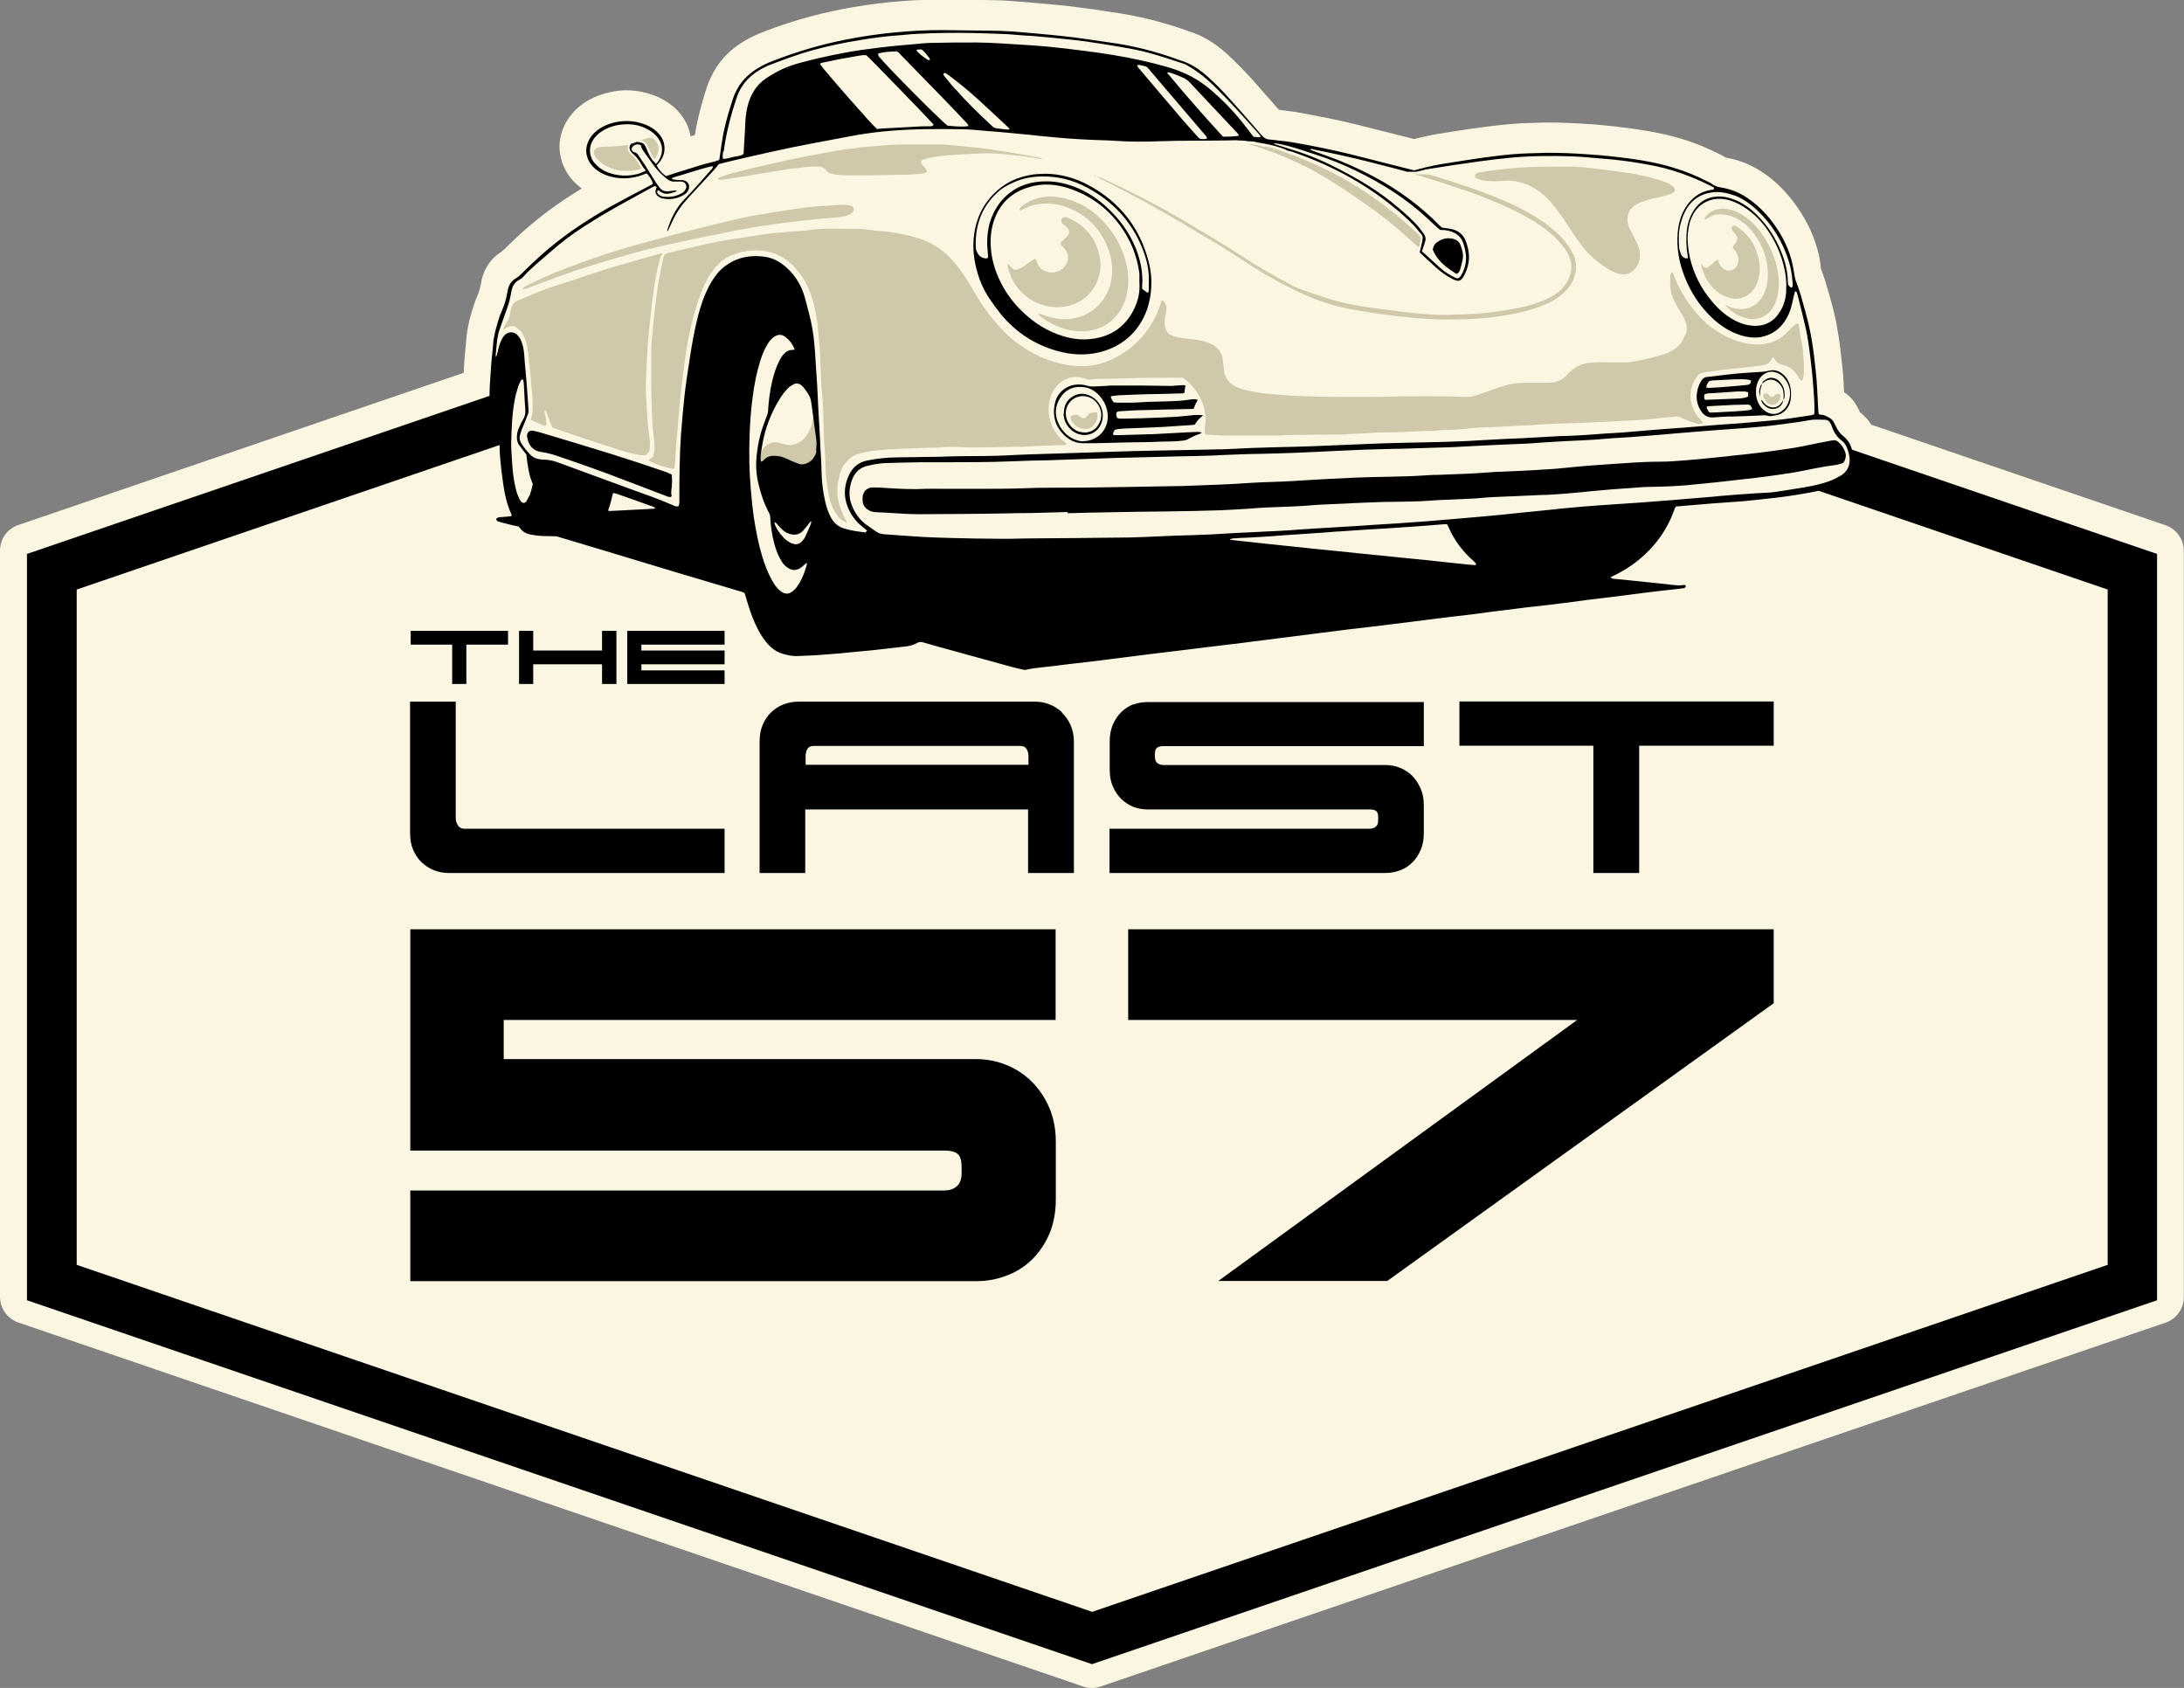 <svg viewBox="0 0 1110.4 858.1" xmlns="http://www.w3.org/2000/svg" data-sanitized-data-name="Layer 1" data-name="Layer 1" id="Layer_1">
  <rect x="0" y="0" width="1110.4" height="858.1" fill="#808080" stroke="none"/>
  <defs>
    <style>
      .cls-1 {
        fill: #fbf6e1;
      }

      .cls-1, .cls-2, .cls-3 {
        stroke-width: 0px;
      }

      .cls-3 {
        fill: #cfc8aa;
      }
    </style>
  </defs>
  <path d="M555.2,858.1c-1.5,0-3-.2-4.4-.7L9.3,672.3c-5.5-1.9-9.3-7.1-9.3-13v-379.4c0-5.9,3.7-11.1,9.3-13l226.5-77.4c0-.3,0-.7,0-1,0-1.2.2-2.5.2-3.7.2-2.9.4-5.6.7-8.2.1-1.5.3-2.9.4-4.4.3-3.1.7-5.9,1.4-8.6v-.2c1.1-4.1,2.3-8.8,4.4-13.5.6-1.4,1.1-3.1,1.6-5.5h0c.1-.7.2-1.2.3-1.8,1.4-6.4,5-11.5,10.4-14.8.2-.2.3-.3.5-.5l.3-.2c1-.9,1.9-1.9,2.9-2.8,1.1-1,2.1-2.1,3.2-3.1,8.8-8.3,18.5-15.8,28.9-22.4,1.6-1,3.2-2,4.8-3-.4-.3-.7-.5-1.1-.8-4.9-3.9-8.3-9.1-9.6-15-1.2-5.1-.7-10.2,1.4-15.2,1.8-4.1,4.5-7.7,8.1-10.7,4.4-3.6,9.7-6,15.8-7.3,2.7-.6,5.4-.9,8.1-.9,4.8,0,9.6.9,14.3,2.7,3.7,1.4,7,3.4,9.9,5.9,4.2,3.7,7.1,8.5,8.2,13.7,0,.4.2.8.2,1.1.7-.2,1.5-.4,2.2-.7.8-4.9,1.9-10.1,3.6-16.1.8-2.8,1.6-5.4,2.4-7.9l.4-1.2c.5-1.4,1-2.6,1.4-3.4l.2-.4c3.5-7.8,9.3-14.2,17.2-18.8,3-1.8,6.2-3.3,10.4-4.9,12.8-4.9,25.8-8.6,38.5-11.1,8.8-1.7,17.5-3,25.9-3.8,8.7-.8,16.7-1.2,24.5-1.2h1.2c8.4,0,17.1.1,25.7.3,3.5,0,7.1.2,10.7.5,5.1.4,10.3.8,15.6,1.3,3.6.3,7.6.7,11.5,1.1,4.2.5,8.3,1.1,12.3,1.6h.4c1.7.3,3.3.5,5,.8,1.8.3,3.5.5,5.3.8,13,1.8,25.9,5,38.4,9.5l.4.2c6.8,2,13.2,5.8,19.5,11.5,4.5,4.1,8.8,8.5,13.3,13.5,5,5.7,9.2,10.5,13.1,14.9.4,0,.9.1,1.4.2.7,0,1.4.2,2.2.3,2.2.3,4.6.5,7,1,8.6,1.6,18.9,3.5,29.3,6.1,6.8,1.7,13.6,3.4,20.2,5.1,2.9.7,5.8,1.5,8.7,2.2,4.9-1.3,10-2.4,15.8-3.2l3-.5c6.1-1,12.5-1.9,18.8-2.7,6.5-.8,14.3-1.7,22.2-1.8.9,0,1.7,0,2.6-.1,1.2,0,2.5-.1,3.9-.1.8,0,1.6,0,2.4,0,6.4,0,13.2.3,20,.8h1.2c4,.4,8.1.7,12.3,1.2,10.1,1.2,21.8,2.7,33.5,6.2,6.7,2,13.3,4.7,19.8,8h.2c.7.5,1.7,1,2.9,1.7,0,0,0,0,0,0,7.1,1.1,13.8,4,20.4,8.7,5.8,4.2,10.9,9.5,15.3,15.7,5.8,8.2,9.5,16.4,11.5,25.2.3,1.5.6,3,.7,4.2,0,.5.2,1,.2,1.6,0,.3,0,.6.1.9,1.8,4.7,3.1,9.4,4.4,13.8.2.9.5,1.7.7,2.6,2.2,7.5,3.7,15.6,4.8,24.6v.2c.6,5.2,1.3,10.5,1.6,16,0,1.9.2,3.8.3,5.7,2.8,1.9,5,4.3,6.5,7.1.4.8.8,1.5,1.2,2.3l.2.5c0,.1.1.2.2.3,2.3,1.8,4.2,3.9,5.7,6.3l149.6,51.1c5.5,1.9,9.3,7.1,9.3,13v379.4c0,5.9-3.7,11.1-9.3,13l-541.5,185c-1.4.5-2.9.7-4.4.7Z" class="cls-1"></path>
  <g>
    <polygon points="1084.1 652 1084.1 290.6 555.2 110 26.3 290.6 26.3 652 555.2 832.7 1084.1 652" class="cls-1"></polygon>
    <path d="M555.2,846L13.7,661v-379.4L555.2,96.6l4.1,1.4,537.4,183.6v379.4l-541.5,185ZM39,643l516.3,176.4,516.3-176.4v-343.3L555.2,123.3,39,299.7v343.3Z" class="cls-2"></path>
  </g>
  <g>
    <g>
      <polygon points="208.8 327.7 229.9 327.7 229.9 347.7 237.1 347.7 237.1 327.7 258.3 327.7 258.3 320.7 208.8 320.7 208.8 327.7" class="cls-2"></polygon>
      <polygon points="306.1 330.7 271.1 330.7 271.1 320.7 263.9 320.7 263.9 347.7 271.1 347.7 271.1 337.7 306.1 337.7 306.1 347.7 313.4 347.7 313.4 320.7 306.1 320.7 306.1 330.7" class="cls-2"></polygon>
      <polygon points="368.4 327.7 368.4 320.7 318.9 320.7 318.9 347.7 368.4 347.7 368.4 340.8 326.1 340.8 326.1 337.7 368.4 337.7 368.4 330.7 326.1 330.7 326.1 327.7 368.4 327.7" class="cls-2"></polygon>
    </g>
    <g>
      <path d="M233,419.8c-.8-1-1.3-2.4-1.3-4v-59.1h-23.2v66.8c0,3.2.5,6.1,1.6,8.6,1.1,2.5,2.5,4.6,4.4,6.4,1.9,1.7,4,3.1,6.4,4,2.4.9,4.8,1.3,7.4,1.3h140.1v-22.5h-132.4c-1.2,0-2.2-.5-3.1-1.5Z" class="cls-2"></path>
      <path d="M540,362.1c-1.9-1.7-4-3.1-6.4-4-2.4-1-4.8-1.4-7.4-1.4h-120.2c-2.5,0-5,.4-7.4,1.3-2.4.9-4.5,2.2-6.4,4-1.9,1.7-3.3,3.9-4.4,6.4-1.1,2.5-1.6,5.4-1.6,8.6v66.8h23.2v-32.3h113.3v32.3h23.3v-66.8c0-3.1-.6-5.9-1.7-8.4-1.1-2.5-2.6-4.6-4.5-6.4ZM522.9,388.8h-113.3v-4.1c0-1.7.3-3,.9-4,.6-1,1.7-1.5,3.2-1.5h105.1c1.4,0,2.5.5,3.1,1.5.7,1,1,2.4,1,4v4.1Z" class="cls-2"></path>
      <path d="M576.3,358c-2.3.9-4.4,2.2-6.2,4-1.8,1.7-3.2,3.9-4.3,6.4-1.1,2.5-1.6,5.4-1.6,8.6v14.2c0,3.2.5,6.1,1.6,8.6s2.5,4.6,4.3,6.4c1.8,1.7,3.9,3.1,6.2,4,2.3.9,4.8,1.3,7.5,1.3h112.8c1.4,0,2.5.3,3.1.8.7.5,1,1.6,1,3.1v1.6c0,1.6-.4,2.7-1.3,3.3-.8.7-1.9,1-3.1,1h-132.2v22.5h140.1c2.6,0,5.1-.4,7.5-1.3,2.4-.9,4.5-2.2,6.3-4,1.8-1.7,3.2-3.9,4.3-6.4s1.6-5.4,1.6-8.6v-14.2c0-3.1-.5-5.9-1.6-8.4s-2.5-4.7-4.3-6.5c-1.8-1.8-3.9-3.2-6.3-4.1-2.4-1-4.9-1.4-7.5-1.4h-112.6c-1.2,0-2.2-.3-3.1-.9-.8-.6-1.3-1.7-1.3-3.2v-1.6c0-1.6.4-2.6,1.1-3.1.7-.5,1.7-.8,3.1-.8h132.5v-22.4h-140.3c-2.6,0-5.1.4-7.5,1.3Z" class="cls-2"></path>
      <polygon points="742 356.6 742 379.1 810.1 379.1 810.1 443.8 833.4 443.8 833.4 379.1 901.8 379.1 901.8 356.6 742 356.6" class="cls-2"></polygon>
    </g>
    <g>
      <path d="M208.6,584.9h271.8c3,0,5.1.6,6.5,1.7,1.3,1.1,2,3.3,2,6.5v3.3c0,3.2-.9,5.5-2.6,6.8-1.7,1.4-3.8,2-6.3,2H208.6v46.1h287.6c5.4,0,10.6-.9,15.5-2.8,4.9-1.8,9.2-4.5,12.9-8.1,3.7-3.6,6.6-7.9,8.9-13.1,2.2-5.2,3.3-11.1,3.3-17.7v-29.1c0-6.4-1.1-12.2-3.3-17.3-2.2-5.2-5.2-9.6-8.9-13.3-3.7-3.7-8-6.5-12.9-8.5-4.9-2-10.1-3-15.5-3h-240.1v-19.9h280.6v-46.1H208.6v112.5Z" class="cls-2"></path>
      <polygon points="573.6 472.4 573.6 518.5 801.9 518.5 619.4 651.2 705.3 651.2 901.8 510 901.8 472.4 573.6 472.4" class="cls-2"></polygon>
    </g>
  </g>
  <g>
    <path d="M558.5,208.4c0-.3,0-.7-.2-.9-.4-.6-.8-1.2-1.4-1.8-.9-1-2.1-2.2-3.5-3-.2,0-.3,0-.5,0-.4,0-.5-.3-.5-.5-1.2-.5-2.5-.7-3.8,0-.1,0-.2,0-.3,0-3.3,1.7-6.2,5-5.8,8.9.4,3.5,2.8,7,6.3,7.9,3.4,1,7.3-.2,9-3.5.8-1.5,1.2-3.4,1.3-5,0-.6,0-1.1-.1-1.6-.2,0-.4-.2-.4-.5Z" class="cls-1"></path>
    <path d="M941.3,231.4v-.2c-.2-.8-.4-1.5-.6-2.3-.8-2.7-2-4.7-3.9-6.1-1.6-1.2-3-2.9-4.1-5.1l-.3-.6c-.3-.6-.7-1.3-1-1.9-.4-.8-1.1-1.4-2.1-2.1-1.4-.9-2.7-1.3-3.9-1.3-.4,0-.7-.2-.9-.3,0,0-.1,0-.2-.1l-.4-.2v-.5c0,0-.1-.3-.1-.3,0-.3,0-.6-.1-.9v-1.3c-.3-4-.5-7.9-.7-11.9-.3-5-.9-10.2-1.5-15.1h0c-1-8.4-2.4-15.7-4.4-22.5-.2-.9-.5-1.7-.7-2.6-1.2-4.4-2.5-9-4.3-13.3-.3-.7-.4-1.5-.5-2.3,0-.2,0-.5-.1-.7-.1-.6-.2-1.3-.3-1.9-.2-1.1-.3-2.2-.5-3.2-1.5-6.9-4.5-13.4-9.1-19.9-3.4-4.9-7.5-9-11.9-12.3-4.6-3.4-9.2-5.4-14-6.1-2.5-.4-4.3-1.1-5.9-2.3-.4-.3-.8-.5-1.3-.7l-.4-.2c-5.7-2.9-11.5-5.3-17.3-7.1-10.5-3.2-21.5-4.6-30.9-5.7-3.9-.4-7.9-.7-11.7-1h-1.2c-6.5-.6-12.9-.8-18.9-.8s-1.5,0-2.3,0c-1.1,0-2.2,0-3.3.1-1,0-2.1.1-3.1.1-7.3.1-14.5.9-20.6,1.7-6.2.8-12.4,1.8-18.5,2.7l-3,.5c-5.7.9-10.7,1.9-15.4,3.2-.4.1-.7.2-1,.3-.7.2-1.1.3-1.6.3s-.8-.1-1.5-.3c-.3,0-.6-.2-1.1-.3-3.3-.8-6.6-1.7-9.9-2.5-6.6-1.7-13.4-3.4-20.1-5.1-10-2.5-20-4.4-28.4-5.9-2-.4-4.1-.6-6-.8-.8,0-1.6-.2-2.3-.3-1.7-.2-3.1-.4-4.4-.5-1.6-.1-3-.9-4.2-2.4-4.3-5-9.1-10.4-15-17.1-4.1-4.6-8.1-8.7-12.2-12.4-4.7-4.3-9.1-7-13.9-8.3-.3,0-.6-.2-1-.3h-.2c-11.5-4.3-23.3-7.2-35.3-8.8-1.8-.2-3.7-.5-5.5-.8-1.6-.2-3.2-.5-4.8-.7h-.5c-3.9-.6-7.9-1.2-11.9-1.6-3.7-.4-7.5-.8-11-1.1-5.2-.5-10.2-.9-15.3-1.3-3.4-.2-6.7-.4-9.9-.4-8.5-.1-17.1-.2-25.5-.3h-1.1c-7.3,0-14.9.4-23.1,1.2-7.8.7-16.1,2-24.4,3.6-11.9,2.3-24.1,5.8-36.1,10.4-3.4,1.3-5.9,2.5-8.2,3.8-5.3,3.1-9,7.1-11.3,12.2l-.2.5c-.3.6-.5,1.2-.7,1.8l-.4,1.2c-.8,2.4-1.6,4.9-2.3,7.3-1.6,5.7-2.6,10.4-3.3,14.9-.3,1.9-1.3,8.8-1.3,8.8l-.5.2c-1.5.6-3,1-4.5,1.4-.8.2-1.6.4-2.4.6-2.2.6-4.4,1.3-6.6,2-2.3.7-4.5,1.4-6.8,2.1-1.5.5-3.1,1-4.6,1.5l-2.5.8-.4-.2c-2.1-1.2-4.1-3.4-5.2-5.8l-.3-.6.8-1c.3-.4.7-.8,1-1.2,2-2.5,2.7-5.4,2-8.5-.5-2.2-1.7-4.1-3.6-5.8-1.6-1.4-3.4-2.5-5.3-3.2-3.1-1.1-6.2-1.7-9.2-1.7s-3.4.2-5.1.5c-3.8.8-7,2.2-9.6,4.4-1.7,1.4-3,3.1-3.8,5-.9,2.1-1.1,4.1-.6,6.1.6,2.7,2.1,5,4.4,6.8,2.3,1.8,5.1,3,8.4,3.7,1.7.4,3.4.5,5.1.5,3.1,0,6.3-.6,9.4-1.8.1,0,.3-.1.4-.2.4-.2.9-.4,1.6-.4s.4,0,.6,0h.3c0,0,.2.3.2.3,1.5,1.7,2.6,3.6,3.2,5.5l.2.7-.7.4-.3.2c-.3.2-.6.4-.9.5-2,1-3.9,2.1-5.9,3.1-3.9,2.1-7.9,4.2-11.8,6.3-4.8,2.6-9.6,5.5-14.8,8.7-9.6,6.1-18.6,13.1-26.8,20.7-1,1-2,1.9-3,2.9-1,1-2.1,2-3.1,3l-.2.2c-.9.8-1.8,1.7-2.9,2.3-2,1.1-3.2,2.8-3.7,5.3,0,.4-.2.8-.2,1.2v.2c-.7,3.5-1.5,6.3-2.6,8.8-1.6,3.6-2.6,7.4-3.6,11.2v.2c-.5,1.9-.9,3.9-1.1,6.1-.1,1.5-.3,3.1-.4,4.6-.3,2.5-.5,5.1-.7,7.6,0,1.3-.2,2.7-.3,4-.2,3.5-.5,7.2-.4,10.8,0,1,0,2,0,3,0,1.1,0,2.1,0,3.2,0,1,.1,2.1.2,3.1,0,.6,0,1.2.1,1.8.1,2.1,1,4,2.6,5.7.5.5.9,1,1.4,1.5l.9.9v1.1c0,.5,0,1.1,0,1.6,0,.9,0,1.8,0,2.6,0,2,0,4.1.2,6,.5,4.9,1,9.7,1.7,14.2.8,5.5,2,9.9,3.8,13.9.2.4.6,1.2-.2,2.2l-.2.3h-.8c-.4.2-.9.3-1.3.3-.7,0-1.4.1-2.2.2-.5,0-1.1,0-1.6.1-.5,0-.8.1-1.1.2,0,0,0,0,0,0,1.5.4,3.1.9,4.7,1.3,1.3.3,2.7.6,4,.9l1.9.4.5.5c.2.2.4.4.5.6,1.2,1.5,2.7,2.5,4.5,2.8,1.8.4,3.3.6,4.8.7,1.4,0,2.9.1,4.3.2.9,0,1.9,0,2.8,0,.8,0,1.7,0,2.6.4,6.8,2,13.7,4.1,20.5,6.2l14.9,4.5c7.8,2.4,15.6,4.7,23.4,7,6,1.8,11.9,3.6,17.9,5.3,5.1,1.5,10.3,3,15.4,4.6.2,0,.3,0,.5.1.8.2,1.7.4,2.5,1.2l.2.2.2.6c.1.3.2.6.3.9.3.8.5,1.7.8,2.5.5,1.7,1,3.5,1.6,5.1,1.9,5.4,3.8,9.5,6.1,13,1.3,2,2.7,3.7,4.2,5,1.8,1.6,3.5,2.6,5.3,3.1,2,.6,4.5,1.2,7.2,1.2s.6,0,.9,0c1.2,0,2.4-.1,3.6-.2,1.7,0,3.4-.1,5.1-.3,4-.3,7.9-.6,11.8-.9,1.5-.1,2.9-.3,4.4-.4l1.7-.2c1.2-.1,2.3-.2,3.5-.3,2.6-.2,5.4-.5,8-.8,2.7-.3,5.4-.6,8.1-.9,2.5-.3,5.1-.6,7.6-.9,1.9-.2,4-.6,5.9-1.7.7-.5,1.5-.7,2.3-.7s1,0,1.6.3c2.8.8,5.8,1.7,9.5,2.7l.6.2c11.7,3.2,23.3,6.4,35,9.6,1.6.4,3.2.8,4.6,1.1.5.1,1.1.2,1.5.4.6-.1,1.1-.2,1.6-.3,1.1-.2,2.1-.4,3.2-.5,2.1-.3,4.2-.5,6.2-.7,1.7-.2,3.4-.4,5-.6,1.8-.2,3.6-.4,5.4-.7,1.2-.2,2.5-.3,3.7-.5,1.8-.2,3.6-.4,5.5-.7,1.6-.2,3.2-.4,4.9-.6,2-.2,4-.5,6-.7l13-1.6,3.3-.4c2-.3,4-.5,6.1-.7,2-.2,4-.5,6-.7,2.7-.3,5.4-.6,8.1-1,2.3-.3,4.6-.6,6.9-.9,2-.3,4-.5,6-.8,3.2-.4,6.5-.8,9.7-1.2l16.7-2c3.6-.4,7.1-.9,10.7-1.3,2.2-.3,4.5-.6,6.7-.8,2.2-.3,4.5-.6,6.7-.8,1.4-.2,2.8-.3,4.2-.5,1.5-.2,3-.4,4.5-.5,2.1-.3,4.1-.5,6.2-.8,2.6-.3,5.3-.7,7.9-1,2.2-.3,4.4-.5,6.6-.8,2.1-.3,4.2-.5,6.3-.8,3-.4,5.9-.7,8.9-1.1l5.6-.7c.8-.1,1.6-.2,2.4-.3.8,0,1.7-.2,2.5-.3,1.7-.2,3.5-.4,5.2-.7,2.7-.3,5.4-.7,8.1-1,2.2-.3,4.4-.5,6.6-.8,2.3-.3,4.7-.6,7-.8,2.3-.3,4.7-.6,7-.9,2-.3,3.9-.5,5.9-.8,2.9-.4,5.7-.7,8.6-1.1l5.2-.6c1.2-.2,2.5-.3,3.7-.5,1.8-.2,3.6-.5,5.5-.7,1.9-.2,3.7-.4,5.6-.7,2.7-.3,5.3-.6,8-1,2.2-.3,4.3-.6,6.5-.8,2.1-.3,4.3-.6,6.4-.8,2.4-.3,4.8-.6,7.2-.9,2.3-.3,4.6-.5,6.9-.8,2.7-.3,5.3-.7,8-1,2.8-.4,5.6-.7,8.4-1.1,3.2-.4,6.4-.8,9.5-1.1l4.3-.5s1.3-.1,1.4-.2c-.9,0-1.8-.2-2.7-.3h-.3c-2.7-.4-5.5-.7-8.1-.9l-2.9-.3c-4.2-.4-8.3-.9-12.5-1.3-.8,0-1.6-.2-2.5-.2-.9,0-1.8-.2-2.7-.3h-.1c-.8,0-1.8-.2-2.7-1.1l-1-1,2-1.1c.6-.3,1.1-.6,1.6-.8,5.7-2.8,10.8-6.3,15.1-10.4,6.6-6.1,11.4-13.4,14.4-21.7,0-.1,0-.3.1-.4.2-.7.5-1.5,1.3-2.1l.2-.2h.5c.2-.1.5-.2.7-.2,3.6-.3,7.2-.6,10.8-.9,2-.2,3.9-.3,5.9-.5,1.7-.1,3.4-.2,5.2-.4,3.3-.2,6.8-.5,10.1-.7,2.4-.2,4.8-.4,7.1-.7,1.9-.2,3.7-.4,5.6-.6,7-.6,14.1-1.6,21.2-3l1.2-.2c2.2-.4,4.6-.8,6.7-1.7,3-1.3,5.9-2.7,8.8-4,1.4-.7,2.6-1.7,3.5-3.1,2.1-3.2,2.8-6.3,2.1-9.6ZM333.1,261.9c-4.9.3-9.7.2-14.6.3-2.5,0-5.2.6-7.7,0-4.9-1.1-3.6-5.8-1.9-9.3-2.5-.8-2.3-5,.7-4.8,8.9.7,15.8,6.3,24.2,8.8,2.7.8,2.1,4.7-.7,4.9ZM560,211.7c-.3,1.8-.7,3.8-1.9,5.3-2.3,3.2-7,4.2-10.6,2.6-3.6-1.5-6.2-5.7-6.1-9.6.1-4.3,3.6-7.7,7.4-9.3.1,0,.3,0,.4,0,1.6-.4,3.2,0,4.6.9,1.3.3,2.4,1.5,3.4,2.4.6.6,1.2,1.2,1.6,1.9.2.3.3.6.4.9.3.5.6,1,.7,1.6.3,1.1.2,2.2,0,3.3ZM758.2,284.9c.6,1.2,1.1,2.5,1.2,3.9,0,1-.6,1.8-1.4,2.2-.5.5-1.3.8-2.2.5-2.2-.6-4.4-1-6.7-1.3-2.1,0-4.3,0-6.5,0-2.5,0-5.2,0-7.5-1.3-1.6-.1-3.3-.3-4.9-.4-8.3-.9-16.6-1.7-25-2.6-16.6-1.8-33.3-3.6-49.9-5.1-.8,0-1.4-.5-1.8-1-9.5.2-19,.1-28.4-2.1-.4-.1-.8-.3-1.1-.5-1.7.1-3.4.3-5.2.5-3.2.3-3.1-4.6,0-5,20-2.1,40.2-2,60.3-3.6,9.9-.8,19.8-.9,29.7-1.8,9.8-.9,19.6-2.1,29.5-2,1.7,0,2.5,1.5,2.4,2.8,1.9.3,3.7.7,5.5,1.3,1.3,0,2.7,0,4,0,1.9,0,2.7,1.8,2.3,3.2.2.2.4.4.6.6.6.2,1,.5,1.2,1,1.3.3,2,1.7,1.8,3,.4,1.3-.5,2.5-1.6,2.9,0,0,0,0,0,0,1.1,0,2.1,0,3.2,0,3.1,0,3.2,4.7.2,4.9Z" class="cls-1"></path>
    <path d="M430.7,265.7c-2.3-.6-4-2.2-5.3-4.1-2.1-3-3.3-6.3-4-9.8-1-5-1.6-10.1-1.7-15.2,0-4.2-.5-8.5-.7-12.7-.1-2.3-.1-4.6-.2-6.9-.1-4.3-.3-8.5-.5-12.8-.1-2.7-.5-5.5-.7-8.2-.2-2.7-.2-5.4-.3-8,0-1.4-.2-2.8-.3-4.2,0-.4,0-.8,0-1.2,0-4.4-.6-8.8-.9-13.2-.3-5-1.2-10-2.4-14.9-1.7-6.9-4.7-13.2-9.6-18.5-3.4-3.7-7.5-6.6-12.5-7.8-4.6-1.1-9.4-1.2-14.1-.2-2,.4-3.9,1.2-5.8,1.9-3.5,1.4-6.3,3.9-8.6,6.8-2.9,3.7-5.1,7.8-6.7,12.2-2.2,6-4,12.1-5.4,18.4-1.2,5.5-2.2,11.1-2.9,16.7-.4,3.3-.9,6.5-1.3,9.8-.5,4.5-1,9.1-1.4,13.6-.4,4-.7,8-1,12-.2,2.4-.5,4.8-.7,7.3-.1,1.7-.2,3.5-.3,5.2-.1,1.8-.2,3.6-.4,5.4,0,.4-.4.8-.6,1.1-4.4-.8-10.4-2.8-12.6-4.3.1-.7.8-.7,1.2-1,.7-.5,1.1-1.1,1.3-1.9.4-2.1.7-4.2.4-6.3-.3-2.7-.6-5.3-.9-8-.2-2.7-.3-5.5-.4-8.3-.4-9.5-.3-18.9-.3-28.4,0-3.5.1-6.9.6-10.4.3-2,.3-4.1.5-6.1.3-2.9.7-5.8,1-8.7.5-3.7.9-7.5,1.5-11.2.7-4,1.6-8,2.4-12,.2-.8.5-1.6.8-2.5.8-.3,1.5-.6,2.3-.8,6.4-1.5,12.7-3.1,19.1-4.5,3.7-.8,7.4-1.5,11.1-2.1,5.4-.9,10.7-1.6,16.1-2.5,4-.6,8.1-1,12.2-1.4,2.8-.3,5.7-.4,8.5-.6,1.3,0,2.5-.2,3.8-.4,5.6-.8,11.3-.8,17-.7,1.6,0,3.2,0,4.7,0,3.2,0,6.5,0,9.7.6,3.1.5,6.3.6,9.4,1,5.3.7,10.6,1.8,15.7,3.4,7.3,2.3,13.2,6.7,18,12.5,3.6,4.3,6.6,9,9.4,13.9,3,5.3,6.4,10.3,10.3,15,2.8,3.4,5.8,6.7,9.2,9.5,9.3,7.7,19.9,12.7,32.1,13.8,7.5.7,14.6-.9,21.2-4.5,10.7-5.9,18-14.6,22.1-26.1.3-.9.5-1.8.8-2.7.2,0,.4-.1.5,0,.5.6,1.2,1.1,1.5,1.8.4.9.6,1.9.4,3-.3,1.4-.5,2.8-.7,4.2-.3,1.7-.3,3.4.2,5.2.5,1.6,1.4,2.8,3,3.5,1.1.5,2.2.9,3.4,1.1,2.2.4,4.4.7,6.5.9,3.5.4,6.9.8,10.1,2.4.4.2.9.4,1.3.6,2.8,1.6,4.4,4,4.8,7.2.3,2.1.5,4.2.8,6.3.6,3.6,2.7,6.1,6,7.7,2.4,1.2,5,1.8,7.7,2.3,4.1.8,8.2,1.4,12.4,1.6,2.4.1,4.7.5,7,.6,2.5.2,5,.2,7.6.3,11.4.5,22.9.4,34.3.4,5.8,0,11.7-.3,17.5-.3,6.6,0,13.2-.1,19.9,0,3.2,0,6.3.2,9.5.3,2.2.1,4.4-.1,6.5-.9,3.4-1.2,6.9-2.4,10.3-3.6,2.4-.8,4.8-1.6,7.3-2.1,3-.6,6.1-.6,9.2-.6,3.2,0,6.3,0,9.5,0,.9,0,1.9-.2,2.8-.3,2.3-.2,4.2-1.3,5.9-2.8.9-.8,1.7-1.7,2.5-2.5,2.6-2.6,5.8-4,9.4-4.5,3.6-.5,7.2-.3,10.9-.3,2.8,0,5.7,0,8.5,0,1.9-.1,3.7-.5,5.6-.8,4.6-.9,9.1-1.9,13.5-3.4,1.5-.5,2.9-1.2,4.3-2,2.5-1.4,4.3-3.4,5.5-6,.2-.5.4-1,.7-1.5,1.1-1.6,1.1-3.4.7-5.2-.4-1.8-1.1-3.5-2-5-.9-1.6-1.8-3.1-2.8-4.7-1.6-2.6-2.7-5.3-3.2-8.3-.4-2.5-.3-5-.1-7.5,0-.5.4-1,.6-1.4.6,0,.6.3.7.6,3.7,9.9,9.4,18.4,17.1,25.5.2.2.3.3.5.5,6.1,4.6,12.6,8.4,20.3,9.7,4.4.7,8.8.7,13-1,2.4-.9,4.5-2.2,6.3-4,1.1-1,2.1-2.1,3.2-3.2.6-.6,1.3-1.2,2-1.7.3-.2.8-.2,1.4-.3.2,1.2.5,2.3.6,3.4.1,2.4.8,4.7,1.2,7,0,.5.2,1.1.3,1.6.4,4.3.8,8.6.6,13,0,1.1-.3,2.2-.5,3.2,0,.3-.4.6-.8,1-.4-.6-.8-.9-1.1-1.4-.8-1.5-1.9-2.9-3.1-4.1-1-1-2.2-1.8-3.6-2.2-.3,0-.6-.2-.9-.3-2.2-.4-4-1.4-5-3.5-.1-.2-.4-.4-.8-.6-.3.5-.6.9-.8,1.3-.9,1.7-2.3,2.5-4.1,2.8-1.6.2-3.1.4-4.7.6-5.5.6-11,1.2-16.4,1.8-3.1.4-6.2.9-9.3,1.3-1.4.2-2.3.8-3.1,1.8-5.1,6.9-4.2,15.8,1.2,21.7.6.7,1.4,1.2,1.8,2.2-1.6.5-2.6.5-3.9,0-2.6-.8-5.1-1.6-7.5-2.9-.7-.4-1.4-.6-2.3-.5-3,.3-5.9.6-8.9.9-2.7.3-5.3.6-8,.8-3.9.3-7.9.4-11.8.6-1.3,0-2.5.2-3.8.3-.3,0-.6,0-.9,0-5.1.2-10.2.5-15.4.7-4.5.2-9,.2-13.5.4-4.2.2-8.3.5-12.5.8-4.2.2-8.4.3-12.5.6-4.6.4-9.3.3-13.9.6-2.3.2-4.5.5-6.8.7-2.1.2-4.2.3-6.4.4-2.1.1-4.3,0-6.4.3-3.3.4-6.6.2-9.9.4-5.1.4-10.2.5-15.4.6-3.6,0-7.3,0-10.9.4-3.9.4-7.7.1-11.6.7-.4,0-.8,0-1.2,0-7.9,0-15.8.1-23.7.2-3,0-6,.2-9,.3-.9,0-1.7,0-2.6,0-8,0-16.1,0-24.1,0-3.4,0-6.8-.3-10.2-.5-.7-1-.3-2-.2-3,.1-2,.4-3.9.3-5.9-.3-5-2.1-9.5-5-13.6-1.9-2.6-3.3-4-6.5-6.4-.6,0-1.3,0-2,0-8.4,0-16.9,0-25.3.3-5.5.2-11,.2-16.5.3-1.3,0-2.7.4-4,.3-1.3-.1-2.5-.8-3.9-1-4.8-.9-8.9.5-12.2,4.1-2.8,3.1-4.1,6.8-4.3,11-.2,4.4.8,8.4,3.1,12.2,1.3,2.1,2.9,3.9,4.8,5.5.4.3,1,.5,1,1.4-.2,0-.5.2-.8.2-.3,0-.6,0-.9,0-7.2,0-14.3.6-21.5.8-2.4,0-4.9,0-7.3.1-5.8.1-11.5.3-17.3.3-1.8,0-3.6-.1-5.4-.2-4-.2-8-.3-12,.2-.3,0-.6,0-.9,0-6.5.2-12.9.4-19.4.7-3.2.2-6.5.2-9.7.7-1.3.2-2.7.1-4,.4-1.9.3-3.9.7-5.8,1.2-2.7.7-5,2.2-6.8,4.4-.4.6-.9,1.1-1.3,1.7-.7.9-1.2,1.8-1.5,2.9-.2.7-.4,1.4-.6,2-1.8,5.9-1.5,11.7.6,17.4.8,2,1.6,4,2.7,5.8.2.3.2.6.4.9h0Z" class="cls-3"></path>
    <path d="M281,217.6c-.7-1.7-1.4-3.3-2-4.8-.6-1.4-.8-3-1.7-4.4-.6.2-.4.7-.4,1,.3,1.6.6,3.1.8,4.7.1.8.4,1.6-.3,2.4-2.8-.3-4.8-2.4-7.6-3,.2-.7.4-1.1.5-1.6.3-1.1.5-2.3.5-3.5,0-1,0-2.1,0-3.1.2-2.5-.3-5-.5-7.5-.1-2-.3-4.1-.5-6.1-.2-2.2-.4-4.4-.7-6.6-.2-2.2-.4-4.4-.7-6.6-.3-2.4-.9-4.8-1.8-7.1-.8-1.9-2-3.4-3.6-4.6-1.5-1.2-3.1-1.4-4.8-.5-.7.4-1.4.7-2.1,1.1,0,0-.1,0-.2-.1,0-.7.4-1.3.8-1.9,1.6-2.2,2.6-4.7,2.9-7.4,0-.6.3-1.2.5-1.8.5-1.7,1.6-2.8,3.3-3.5,2.3-.9,4.7-1.9,7-2.9,5.2-2.3,10.6-4.1,16-5.8.8-.3,1.7-.5,2.5-.8,6.6-2.2,13.3-4.5,20-6.6,4.7-1.5,9.5-2.7,14.3-4.1,2.3-.7,4.7-1.4,7-2.1,1.9-.5,3.8-1.1,5.7-1.6.3,0,.6,0,1.2,0-.5.6-.8.9-1,1.4-.3.5-.4,1-.6,1.5-.2.5-.2,1.1-.4,1.6-1.3,4.6-2,9.4-2.7,14.1-.8,5.5-1.5,11.1-2,16.6-.6,5.9-1.2,11.8-1.4,17.7-.1,4-.5,8-.6,12,0,2-.1,3.9,0,5.9.2,3.8.5,7.5.6,11.3.2,4.4.9,8.8,1.4,13.2.1,1.2.1,2.4,0,3.5,0,.8-.3,1.5-.6,2.2-.5,1-1.3,1.6-2.4,1.6-.9,0-1.9,0-2.8-.2-4.5-.8-8.9-2.2-13.2-3.6-9.1-2.9-18.1-6-27.1-9-1-.3-1.9-.7-2.9-1.1Z" class="cls-3"></path>
    <path d="M851.6,96.8c-.6,1.2-1.6,1.7-2.7,2-1.4.5-2.9.8-4.3,1.2-3,.7-6,1.2-8.9,2.3-1.1.4-2.2.8-3.3,1.4-4.4,2.3-5.9,6.3-4.4,11.2.3,1,.9,2,1.4,3,.9,1.8,1.9,3.6,2.8,5.5.9,1.9,1.5,3.8,1.6,5.9,0,2.4-.5,4.7-2,6.7-2.2,3-5.3,4.1-8.9,3.1-1.9-.5-3.7-1.4-5.4-2.4-5-3.1-9.4-6.8-13-11.5-2.8-3.6-5.3-7.4-7.8-11.3-2.8-4.2-5.6-8.4-9.1-12.1-4.3-4.7-9.5-8-15.8-9.4-2.3-.5-4.6-.7-7-.5-3.8.3-7.6.5-11.3-.3-.9-.2-1.8-.5-2.7-.9-1.3-.7-1.2-2.1.1-2.7.4-.2.9-.4,1.3-.4,2.1-.3,4.2-.6,6.3-.9,1.6-.2,3.3-.4,4.9-.6,3.7-.6,7.5-.7,11.3-1,4.8-.4,9.6-.3,14.4-.4,3.7,0,7.4,0,11.1,0,3.1.1,6.3.4,9.4.8,6.4.8,12.8,1.6,19.2,2.6,4.9.8,9.7,1.8,14.5,3.3,2.3.7,4.5,1.5,6.5,2.8.9.6,1.8,1.3,1.8,2.7Z" class="cls-3"></path>
    <path d="M530.7,88.3c8.1,0,15.6,2,22.7,5.8,16.1,8.7,26.4,21.9,30.8,39.7,1,4.1,1.4,8.4,1.1,12.7-.5,7.4-2.6,14.2-7.1,20.2-4.9,6.5-11.5,10.5-19.3,12.4-7.1,1.7-14.1,1.3-21-.6-11.8-3.2-21.5-9.6-29.2-19-2-2.5-3.9-5.1-5.7-7.8-4.1-6.1-6.4-12.8-7.6-20-.7-4.5-.7-9,0-13.4,1.5-9.4,5.9-17,13.4-22.9,4.4-3.4,9.4-5.4,14.8-6.4,2.4-.5,4.8-.6,7.3-.6ZM579.3,143.6c0-1.3,0-2.7,0-4,0-.6-.1-1.3-.2-1.9-1.3-8.4-4.5-16-9.5-22.9-6.8-9.3-15.7-15.7-26.6-19.2-6.6-2.1-13.3-2.5-20-.4-8.7,2.6-14.6,8.2-17.6,16.8-1.6,4.7-2,9.5-1.6,14.4.4,5,1.7,9.8,3.7,14.4,2.5,5.8,5.9,10.9,10.2,15.5,5.7,6,12.2,10.7,19.9,13.6,6.1,2.3,12.3,3.3,18.8,2.2,9.1-1.5,15.8-6.3,20-14.6,2.2-4.4,3.3-9,2.9-13.9ZM583.7,148.9c.2-.7.4-1.1.4-1.5,0-1.4,0-2.8,0-4.3.2-5.8-1.1-11.3-3.2-16.6-5.5-13.9-15.1-24.2-28.3-31.2-7.3-3.9-15.1-5.8-23.4-5.6-4.8.1-9.4,1-13.8,3-3.3,1.4-6.4,3.2-8.9,5.7-7.8,7.5-10.8,16.8-10.4,27.4,0,1.3.6,2.4,1.3,3.5,1,1.4,2.4,2,4,2.1.3,0,.5-.2.9-.4,0-.5,0-1,0-1.5-.1-2-.4-3.9-.4-5.9,0-3.8.4-7.5,1.6-11.2,1.7-5.1,4.4-9.6,8.5-13.2,5.8-5.1,12.7-7.1,20.3-7,5.6,0,10.9,1.4,16,3.6,5.1,2.2,9.7,5.3,13.8,9,6.8,6.1,12.1,13.2,15.5,21.8,2.4,6.1,3.6,12.4,3.1,19,0,.5,0,.9,0,1.3.9.6,1.6,1.2,2.7,1.9Z" class="cls-2"></path>
    <path d="M471.5,86.8c-.5,1.1-1.4,1.3-2.3,1.4-2.3.1-4.5.5-6.8.6-6.3,0-12.6.2-18.9.3-4.3,0-8.7.1-13,0-2.5,0-5-.1-7.5-.7-1.1-.3-2.1-.7-2.8-1.7-1-1.5-2.4-1.9-4.1-2-1.3,0-2.5,0-3.8,0-2,.1-3.9.4-5.9.6-1.5.2-3,.3-4.5.5-6.5,1-13,2.1-19.6,3.2-3.7.6-7.5,1.2-11.2,1.8-1.6.2-3.3.4-4.9.6-.4,0-1,0-1.3-.6.4-.2.7-.5,1.1-.7,1.9-.7,3.9-1.4,5.8-1.9,5.1-1.3,10.2-2.7,15.3-3.8,6.8-1.6,13.7-3.1,20.5-4.5,5.6-1.1,11.3-2.1,16.9-3.1,4.1-.7,8.2-1.3,12.4-1.8,2.3-.3,4.5-.4,6.8-.6,2.7-.2,5.3-.5,8-.7,2.9-.2,5.8-.3,8.7-.3,4.9,0,9.8,0,14.7,0,3.2,0,6.5.1,9.7.5,3.8.4,7.7.7,11.5,1.1,3.6.4,7.2.9,10.8,1.5,3.6.5,7.1,1.1,10.7,1.7,3.5.6,7,1.3,10.4,1.9.6.1,1.2.3,2,.6-1.7.3-3.1-.2-4.6-.5-5.4-.9-10.8-1.4-16.2-1.9-3.5-.3-7.1-.4-10.6-.3-5.4.2-10.9.5-16.3.9-2.8.2-5.6.6-8.4,1-1.4.2-2.8.6-4.1,1-.8.2-1.5.6-1.8,1.5.3,1.9,2.6,2.6,3,4.6Z" class="cls-3"></path>
    <path d="M566.9,218.3c-.5.9-1.1,1.6-1,2.7.3,0,.6.2.9.2.8,0,1.6,0,2.4,0,5.8-.2,11.5-.3,17.3-.5,4.3-.2,8.7-.5,13-.7,2.8-.2,5.7-.3,8.5-.4.9,0,1.9-.2,3,.4-.5.3-.8.5-1.1.6-2,.6-3.8,1.5-5.6,2.5-.9.5-1.8.8-2.9.9-3.7.5-7.4.4-11.1.5-5.6.3-11.2.3-16.8.4-5.4.1-10.7.3-16.1.4-2.4,0-4.9,0-7.3,0-3.3-.1-6.1-1.5-8.5-3.6-5.1-4.6-6.7-10.4-5.2-16.9,1.4-6,6.9-9.8,13.1-9.3,1.2,0,2.5.4,3.7.7.9.2,1.7.3,2.6.3,1.3-.1,2.7-.1,4-.2,1.6,0,3.1-.2,4.7-.3.7,0,1.4,0,2.1,0,4.8,0,9.6,0,14.4,0,4.8,0,9.6.2,14.4.2.8,0,1.6-.1,2.3-.2,1.1,0,2.2-.1,3.3-.2.5,0,1.1,0,1.7.1-.2,1.3-.4,2.5-.5,3.7-.7.5-1.4.4-2.1.4-5.7.2-11.3.3-17,.4-4.4.1-8.8.3-13.2.5-1.5,0-3,.3-4.5.4-.2,0-.4.2-.7.4.3,1,.8,1.9,1.5,2.8.5,0,1.2.2,1.8.2,4.5,0,9,.1,13.5-.3,1.9-.2,3.8-.1,5.7-.2,3.9-.1,7.9-.2,11.8-.4,2-.1,4.1-.4,6.1-.7,1.7-.2,2.1-.3,3.8.1-.2.9-.8,1.5-1.1,2.3-.3.7-.6,1.4-.9,2.3-.5,0-.9.1-1.4.1-8.2.2-16.4.3-24.6.6-3.5,0-7.1.3-10.6.5-.9,0-1.7,0-2.6.6-.3,1-.2,2,.3,2.8.7.5,1.4.4,2.1.4,2,0,4.1,0,6.1-.1,2.4,0,4.7-.1,7.1-.2,4.7-.2,9.5-.3,14.2-.6,2.8-.2,5.6-.5,8.5-.8,1.8-.2,3.6-.2,5.7,0-.8.7-1.3,1.1-1.8,1.6-.4.4-.9.9-1.3,1.4-.4.6-.8,1.2-1.1,1.7-.4,0-.6.2-.8.2-3,.2-6,.4-9,.6-7.5.6-14.9.8-22.4,1.1-2.2,0-4.4.2-6.6.4-.6,0-1.2.3-1.8.4ZM550.4,224.3c7.9,0,13.2-6.1,12.8-13.3-.2-3.6-1.6-6.9-4-9.6-2.4-2.8-5.5-4.5-9.2-4.7-4.7-.3-8.5,1.6-11,5.6-2.6,4.1-2.9,8.6-.8,13.1.5,1.1,1.1,2.1,1.8,3,2.8,3.7,6.6,5.7,10.5,6Z" class="cls-2"></path>
    <path d="M341.5,241.2c.3,2.3.2,4.5,0,6.7-.2,1.4-.4,2.8,0,4.3-.2.2-.4.4-.5.5-1.2,0-1.9-.4-2.7-.7-9.8-3.7-19.6-7.5-29.4-11.2-6.1-2.3-12.3-4.4-18.5-6.6-1.6-.6-3.1-1-4.7-1.6-3.5-1.3-7.2-2.4-10.9-2.9-3.5-.6-5.7-2.8-6.5-6.3,0-.4-.2-.8-.3-1.2-.3-2.3,1.1-3.7,3.3-3.2,2.2.5,4.4,1.1,6.6,1.8,10.9,3.3,21.7,6.5,32.6,9.9,8.3,2.6,16.5,5.3,24.7,8.1,2,.7,4.1,1.2,6.1,2.4Z" class="cls-2"></path>
    <path d="M265.6,146.8c.5-.5.7-.8,1-1,.8-.5,1.7-.9,2.5-1.3,8.2-4.1,16.6-7.5,25.3-10.6,9.3-3.3,18.7-6.6,28.3-9.2,11.3-3.1,22.6-6.2,34-9,5.8-1.4,11.6-2.8,17.5-4.2,5.5-1.3,11.1-2.3,16.7-3.2,4.5-.7,9-1.5,13.5-2.1,4.2-.6,8.4-1.2,12.7-1.4,3.6-.2,7.2-.4,10.8-.7,1.4,0,2.8,0,4.2.4.4,0,.8.2,1.1.4,1,.6,1.2,1.6.6,2.6-.6.8-1.4,1.3-2.2,1.7-2,.9-4.1,1.1-6.2,1.3-5,.5-10,.8-15,1.4-5.5.6-10.9,1.3-16.4,2-8.4,1.2-16.8,2.5-25.1,4.3-8.8,1.8-17.6,3.6-26.4,5.5-10,2.1-19.9,4.7-29.7,7.6-9.3,2.8-18.6,5.5-27.7,8.9-5.2,1.9-10.5,3.9-15.7,5.9-.7.3-1.5.6-2.2.8-.3,0-.7,0-1.4,0Z" class="cls-3"></path>
    <path d="M880.4,211.7c-3.1.1-6.1.2-9.2.5-2.6.2-4.6-.8-6.1-2.9-2.2-3.1-2.9-6.6-2.2-10.3.3-1.9,1-3.6,2-5.3.7-1.2,1.7-2,3.2-2.1,1.5-.1,3-.3,4.5-.5,3.5-.4,7-.9,10.5-1.2,3.3-.3,6.6-.5,9.9-.7,2-.1,4.1-.2,6.1-.7,3.6-1,6.5.5,8.8,3.2.9,1.1,1.5,2.4,2,3.7.8,2.6.9,5.3.5,7.9-.4,2.3-1.5,4.3-3.3,5.9-.8.7-1.8,1.3-2.9,1.6-1.1.3-2.3.5-3.5.7-.5,0-1,.1-1.4,0-1.3-.5-2.7-.4-4-.3-3.2.1-6.4.3-9.7.4-1.7,0-3.5.1-5.2.2,0,0,0,0,0-.1ZM892.8,199.3c0,.7,0,1.4.1,2.1.6,3.4,2.2,6.2,5.2,8,2.6,1.5,5.3,1.4,7.8-.4,1.4-1,2.4-2.2,3.1-3.8,2-4.8,1.3-9.2-2-13.2-1.2-1.4-2.7-2.3-4.5-2.8-1.5-.4-3-.3-4.4.3-1.9.9-3.3,2.3-4.2,4.3-.8,1.7-1.2,3.6-1.1,5.5ZM888.8,199.4c-.7-.1-1.2-.3-1.7-.4-1.2,0-2.4,0-3.5,0-4.6.3-9.2.6-13.9.9-1,0-2,.1-3.1.6-.2.9-.4,1.8.3,2.7.7,0,1.4.1,2,0,5-.2,10-.4,15.1-.6,1,0,2-.2,3-.4.6-.1,1.2-.4,1.8-.6v-2.4ZM867.5,197c1.2.3,2.2.2,3.2.1,2.8-.2,5.7-.3,8.5-.6,2.9-.2,5.8-.5,8.7-.8.5,0,1-.1,1.4-.3.4-.2.7-.6.9-1,.1-.3,0-.7,0-1-1.4-.5-2.7-.6-4.1-.6-5.1-.1-10.1.4-15.1.6-.7,0-1.4.2-2,.3-.8,1-1.4,1.9-1.5,3.3ZM890.1,206.1c-1-.6-2-.4-2.9-.4-3.7,0-7.4.2-11.1.4-2.5.1-5,.3-7.5.4-.3,0-.7.2-1,.4q.4,1.5,1.6,2.8c.6,0,1.4,0,2.2,0,3.7-.2,7.4-.4,11-.6,2-.1,4.1-.3,6.1-.5.6,0,1.2-.2,1.8-.4.2,0,.4-.2.6-.4-.4-.7-.6-1.2-.9-1.6Z" class="cls-2"></path>
    <path d="M556.6,89.2c-.1,0-.2,0-.3-.1,0,0,.2.1.3.2h0Z" class="cls-2"></path>
    <path d="M556.5,89.2c.3.2.7.3,1,.5h0c-.3-.2-.7-.4-1-.5,0,0,0,0,0,0Z" class="cls-2"></path>
    <path d="M430.7,265.7h0s0,0,0,0Z" class="cls-2"></path>
    <path d="M542.6,260.3c-6.1.2-12.1.3-18.2.5-4.4,0-8.8.1-13.2.2-14.7.3-29.3.3-44,.4-4.6,0-9.1-.3-13.7-.6-2.6-.2-5.2-.3-7.8-.4-1.8,0-3.4-.5-4.9-1.6-1.1-.8-1.8-1.9-2.1-3.3-.2-1.3-.2-2.5,0-3.7.6-2.6,2.8-4,4.9-4,3.6,0,7.1.3,10.6.5,5.4.3,10.9.5,16.3.2,2.8-.1,5.5,0,8.3,0,2.8,0,5.5,0,8.3,0,3.7,0,7.4,0,11.1,0,7.5,0,15,0,22.5-.3,9.5-.4,19.1-.2,28.6-.3,14.7-.2,29.5-.4,44.2-.7,5,0,10.1-.2,15.1-.4,7.4-.3,14.8-.5,22.2-1,7.1-.5,14.2-.8,21.3-1,3.5-.1,7.1-.4,10.6-.6,4.1-.2,8.2-.5,12.3-.7,4.7-.2,9.4-.5,14.2-.7,3.2-.1,6.3-.2,9.5-.3,5.8-.1,11.5-.2,17.3-.4,4.3-.1,8.7-.5,13-.7.7,0,1.4,0,2.1,0,5.1-.2,10.2-.4,15.4-.6,4.6-.2,9.3-.6,13.9-.9,3.9-.2,7.9-.3,11.8-.5,5.8-.3,11.7-.6,17.5-1,4.2-.3,8.3-.8,12.5-1.2,4.8-.4,9.6-.8,14.4-1.1,4.4-.3,8.8-.6,13.2-.9,4.9-.3,9.8-.5,14.7-.5,4.2,0,8.3-.4,12.5-.7,4-.3,8-.7,12-1.1,4.1-.4,8.2-.8,12.2-1.3,4.8-.5,9.6-1,14.3-1.6,5.5-.7,10.9-1.4,16.4-2.3,4.3-.7,8.5-1.7,12.7-2.5,2.1-.4,4.2-.8,6.3-1.2.5-.1,1.1-.1,1.6-.2.6,0,1.2.2,1.8.6,2,1.6,3.3,3.6,4,6,.4,1.4,0,2.8-.6,4.1-.3.6-.8,1-1.4,1.1-1.1.3-2.1.7-3.2.8-6.6.8-13,2.3-19.5,3.5-3.6.7-7.3,1.1-11,1.7-3.3.5-6.6.9-9.8,1.3-3.8.5-7.7.8-11.5,1.3-3,.3-5.9.7-8.9,1-4.7.5-9.4.9-14.1,1.4-6.4.6-12.7.8-19.1.9-4.4,0-8.8.6-13.2.8-2.3.2-4.6.3-6.8.5-3.4.3-6.7.6-10.1.9-1.6.2-3.3.3-4.9.5-6,.6-12.1,1.1-18.1,1.4-.6,0-1.1,0-1.7,0-8.4.4-16.9.7-25.3,1.1-3,.1-6,.5-9,.7-1.5.1-3,.1-4.5.2-3.8.2-7.6.3-11.3.5-2.8.1-5.7.3-8.5.5-5.7.4-11.3.4-17,.5-5.6,0-11.2.3-16.8.5-6.5.3-13.1.6-19.6.9-2.4.1-4.9.3-7.3.5-2.9.2-5.8.4-8.7.5-4.2.2-8.4.3-12.5.5-3,.1-6,.4-9,.6-4.8.3-9.6.6-14.4.8-9.2.3-18.4.5-27.7.6-9.2.1-18.4.2-27.7.4-7.4.1-14.8.3-22.2.5,0,0,0-.1,0-.2Z" class="cls-2"></path>
    <path d="M864.9,134.1c.4.5.7.9,1,1.3.9.9,1.7,1.1,2.7.3,1.1-.8,2.1-1.7,3.1-2.6.5-.4.9-.8,1.5-1.3.3.7.5,1.3.8,1.9.5,1.2,1.2,2.2,2.3,2.9,2.8,2.1,6,.6,7-2,1-2.5.6-4.8-.9-6.9-.4-.6-.9-1.1-1.4-1.7.2-.4.2-.9.5-1.3.3-.5.7-.9,1-1.3,1.2-1.9,1.1-3-.4-4.7-.3-.3-.7-.6-1-1-.3-.4-.6-.9-.7-1.5,0-.4.2-.8.3-1.2.8-.4,1.4-.3,2,0,.9.6,1.8,1.2,2.7,1.9,4.4,3.5,7,8.1,8.4,13.4.6,2.2,1,4.5.9,6.8-.1,2.4-.5,4.7-1.4,6.9-.7,1.7-1.6,3.3-2.9,4.5-2.8,2.8-6.2,3.9-10.2,3.1-4.1-.8-7.3-3-9.9-6-2.9-3.3-4.6-7.1-5.5-11.3,0,0,0-.1.1-.4Z" class="cls-3"></path>
    <path d="M876.8,154.9c.6.2,1.1.5,1.7.7,2.4,1.1,4.9,1.6,7.6,1.5,3.1-.2,5.6-1.4,7.8-3.6,2.4-2.3,3.7-5.2,4.4-8.5.7-3.3.7-6.7.2-10.1-.9-6.2-3.4-11.8-7.2-16.7-3-3.9-6.7-6.9-11.4-8.4-4.3-1.4-8.4-1.2-12.2,1.4-.2.2-.5.2-.8.3-.4-.5-.2-.8,0-1.1,2.2-2.7,5-4.2,8.6-4.3,3.9,0,7.3,1.2,10.5,3.2,4.2,2.7,7.5,6.2,10.3,10.3,3,4.5,5.3,9.3,6.7,14.5,1.5,5.7,2,11.5.5,17.3-.5,1.8-1.2,3.6-2.3,5.2-3.2,4.9-8.3,6.5-13.6,5.1-4.2-1.1-7.7-3.4-10.6-6.8Z" class="cls-3"></path>
    <path d="M728.5,126.8c.3-2.3,1.6-3.5,3.3-4.4,2.3-1.3,4.7-1.6,7.3-.9,1.6.5,2.8,1.4,3.4,3,1.1,2.8,1.8,5.5.9,8.5-.3,1.3-.6,2.6-1,3.9-.3.9-.7,1.8-1.6,2.3-.2,0-.5,0-.7-.2-3.5-2.2-6.8-4.6-9.3-7.9-.5-.7-1-1.4-1.4-2.2-.4-.7-.7-1.4-1-2.1Z" class="cls-2"></path>
    <path d="M539.2,124.3c.1-.4.1-.9.4-1.3.2-.3.6-.5.9-.8.6-.6,1.3-1.2,1.9-1.8,1.7-2,1.6-3.4-.3-5.1-.4-.4-.9-.7-1.3-1-.4-.4-.8-.8-1-1.3-.3-.7-.3-1.4.2-2.1,1.1-.8,2.3-.6,3.5,0,1.4.7,2.8,1.5,4.1,2.3,5.4,3.5,9,8.3,10.8,14.5,2.1,6.9,1.3,13.4-2.8,19.4-2.9,4.3-7,6.9-12,8.3-12.2,3.3-26.4-4-30.5-17.2-.4-1.3-.9-2.5-.8-4.1.4.3.7.4.9.6.4.4.7.9,1,1.3.9,1.1,2.1,1.4,3.4.9.7-.3,1.5-.6,2.1-1,1.5-1,3-2,4.5-3.1.7-.5,1.3-1.1,2.4-1.2.1.4.3.7.4,1.1,1.2,4.9,7,7.5,12,4.7,1.7-1,2.9-2.4,3.6-4.2.9-2.6.3-5-1.5-7-.5-.6-1.1-1.1-1.8-1.7Z" class="cls-3"></path>
    <path d="M528.3,159.4c1,.3,1.9.7,2.9,1,4.2,1.5,8.5,2.2,13,1.7,10.1-1.1,18.2-8.3,20.5-18.3,1.4-5.9.8-11.7-1.3-17.4-3.8-10-10.6-17-20.6-20.9-4.6-1.8-9.4-2.4-14.4-1.8-2.8.4-5.4,1.2-7.8,2.5-.6.3-1.1.6-1.6.8-.8-.2-.7-.7-.5-1.1.2-.3.5-.6.8-.8,3-2.5,6.5-4.1,10.4-4.8,4.8-.9,9.4-.2,14,1.2,7.5,2.3,13.6,6.9,18.7,12.7,4.1,4.7,7.1,10,9.1,15.9,1.7,5.1,2.5,10.4,2,15.8-.5,4.6-1.8,9-4.5,12.8-4.4,6.2-10.5,9.3-18.1,9.7-6.9.3-13-1.9-18.8-5.4-1.1-.7-2.2-1.5-3.3-2.3-.3-.2-.5-.5-.8-.8,0-.1.2-.2.3-.4Z" class="cls-3"></path>
    <path d="M540.9,210.1c0-3.5,1.2-6.4,4.1-8.3,3.2-2.1,6.5-2.1,9.8-.3,5,2.7,7.1,8.6,5.2,13.5-2.3,6.1-8.3,7-12.1,5.5-4.5-1.7-7.3-6.3-7.1-10.4ZM551.4,219.9c3.1,0,5.9-1.7,7.3-4.4,3.1-5.5-.3-11.3-4.1-13.2-3.7-1.8-8.1-1-10.7,2.2-2,2.5-2.5,5.3-1.6,8.4.9,3.2,4.3,7.1,9.1,6.9Z" class="cls-2"></path>
    <path d="M895.9,195.2c.1-1.3,1.1-1.8,2.1-2.4,1-.6,2-.9,3.2-.7,1.3.2,2.4.7,3.3,1.6,1.7,1.7,2.7,3.6,2.8,6.1,0,1.1.3,2.4-.5,3.4h0c0-1,.1-2,0-3-.1-2.6-1.2-4.7-3.4-6.2-2-1.4-4.4-1.3-6.3.1-.4.3-.8.7-1.3,1h0Z" class="cls-2"></path>
    <path d="M906.7,203.2c-.6,4.8-5.9,5.7-8.6,3.7-1.3-1-2.4-2.1-2.7-3.7,0,0,0,0,0,0,.2.2.5.4.7.6.5.6.9,1.3,1.5,1.8,2.5,2.2,6.3,2.2,8.3-1.1.3-.5.6-.9.9-1.3h0Z" class="cls-2"></path>
    <path d="M894.9,201.8c-.7-1.9-.6-3.8.2-5.7.1-.3.5-.6.8-.9,0,0,0,0,0,0-.8,2.1-1.3,4.3-1,6.6h0Z" class="cls-2"></path>
    <path d="M895.4,203.3c-.2-.5-.3-1-.5-1.5h0c.2.5.3,1,.5,1.5h0Z" class="cls-2"></path>
    <path d="M553.6,210.2c1.3-.3,2.6-.8,4.1-.6.1.4.3.9.3,1.3,0,2.3-.7,4.3-2.5,5.8-1.4,1.2-3,1.5-4.8,1.3-2.3-.3-3.9-1.5-5.3-3.2-.7-.9-1.3-1.9-.9-3.3,1.1-.6,2.3-.7,3.5-.6,2.9,2.4,3.9,2.3,5.6-.7Z" class="cls-3"></path>
    <path d="M905.1,200.4c.4,1.4,0,2.5-.8,3.6-.6.9-1.4,1.5-2.4,1.7-.5,0-1.1.2-1.6,0-.7-.2-1.3-.5-1.8-1-.6-.7-1.1-1.5-1.6-2.3-.4-.6-.5-1.3-.2-2.2.7,0,1.3,0,2-.1.4.4.7.8,1,1.1.9.8,1.6.7,2.5,0,.3-.3.5-.6.7-.8.9-.2,1.6-.4,2.3.2Z" class="cls-3"></path>
    <path d="M388.2,227.8c1.6-2,4.2-3.2,6.8-2.9,1.9.2,3.6,1.1,5.4,1.3,3,.4,6-.9,8.1-2.9,2.1-2.1,3.5-4.9,4.3-7.7s1-5.9,1.3-8.8c.8,7.6,1.7,15.2,2.5,22.8.2,1.9.4,3.9-.3,5.6-.9,2.1-3.1,3.5-5.3,4.1s-4.6.4-6.9.3c-4.3-.3-8.6-.5-12.9-.8-1,0-2.1-.1-3-.6-1.7-1-1.3-2.9-1.5-4.6s.2-4.1,1.5-5.8Z" class="cls-3"></path>
    <path d="M327.9,72.2c1.1.9,1.4,2.2,2,3.4.5,1.2,1.1,2.4,1.7,3.5.4.7.8,1.4,1.3,2,0-.1.1-.2.2-.3.5-1.1,1.1-2.3,1.5-3.4.8-2.5-.3-5.4-2.4-6.8-.9-.6-1.9-.7-3-.4-1.2.3-2.4.8-3.5,1.2.8.1,1.5.3,2.2.9Z" class="cls-3"></path>
    <path d="M942.2,231.1c-.2-.8-.4-1.7-.6-2.5-.7-2.6-2-4.9-4.2-6.7-1.7-1.3-2.9-2.9-3.8-4.8-.4-.8-.9-1.7-1.3-2.5-.6-1.1-1.4-1.8-2.5-2.4-1.4-.8-2.8-1.4-4.4-1.4-.2,0-.4-.2-.7-.3,0-.4-.1-.8-.2-1.1-.2-4.4-.5-8.8-.7-13.2-.3-5.1-.9-10.2-1.5-15.3-.9-7.6-2.3-15.1-4.4-22.5-1.5-5.4-2.9-10.8-5-16-.3-.9-.4-1.8-.6-2.8-.3-1.7-.5-3.4-.9-5.1-1.6-7.4-4.9-14.1-9.3-20.3-3.4-4.8-7.4-9-12.2-12.5-4.3-3.2-9-5.4-14.4-6.3-2-.3-3.8-.8-5.4-2.1-.6-.4-1.2-.7-1.9-1-5.6-2.9-11.5-5.3-17.5-7.1-10.1-3.1-20.6-4.5-31.1-5.7-4.3-.5-8.6-.8-13-1.1-7.1-.5-14.2-.8-21.3-.7-2.1,0-4.3.2-6.4.2-6.9.1-13.9.8-20.7,1.7-7.2.9-14.3,2.1-21.5,3.2-5.2.8-10.4,1.8-15.5,3.2-2.7.8-1.8.7-4.6,0-10-2.5-20-5.1-30-7.6-9.4-2.3-18.9-4.2-28.5-5.9-2.8-.5-5.6-.8-8.4-1.1-1.5-.2-3-.4-4.5-.5-1.5-.1-2.6-.9-3.6-2-4.9-5.7-9.9-11.4-15-17.1-3.9-4.4-7.9-8.6-12.2-12.5-4.2-3.8-8.8-7-14.3-8.6-.4-.1-.7-.3-1.1-.4-11.5-4.2-23.3-7.2-35.5-8.8-3.4-.5-6.9-1-10.3-1.5-4.1-.6-8.3-1.2-12.4-1.6-3.7-.4-7.4-.8-11.1-1.1-5.1-.5-10.2-.9-15.3-1.3-3.3-.2-6.6-.4-9.9-.4-8.5-.1-17-.2-25.5-.3-8.1,0-16.2.4-24.3,1.2-8.2.8-16.4,2-24.5,3.6-12.4,2.4-24.5,6-36.3,10.5-2.9,1.1-5.7,2.3-8.3,3.9-5.2,3.1-9.2,7.1-11.7,12.6-.4.8-.7,1.6-1,2.4-.9,2.8-1.9,5.7-2.7,8.6-1.4,4.9-2.6,9.9-3.3,15-.4,2.7-.8,5.4-1.2,8.2-2.2.9-4.5,1.3-6.8,1.9-2.2.6-4.4,1.3-6.6,2-2.3.7-4.5,1.4-6.8,2.1-2.2.7-4.5,1.5-6.8,2.2-1.9-1.1-3.7-3.1-4.8-5.4.5-.6,1-1.2,1.5-1.8,2.2-2.8,2.9-5.9,2.2-9.3-.6-2.5-2-4.6-3.9-6.3-1.7-1.5-3.6-2.6-5.7-3.4-4.8-1.8-9.8-2.3-14.9-1.2-3.7.8-7.1,2.2-10,4.6-1.8,1.5-3.2,3.3-4.1,5.4-.9,2.2-1.2,4.4-.7,6.7.7,3.1,2.4,5.5,4.8,7.4,2.6,2,5.6,3.3,8.8,3.9,5.2,1.1,10.2.5,15.1-1.3.6-.2,1.2-.7,2-.5,1.4,1.6,2.5,3.3,3,5.1-.4.2-.7.5-1.1.7-5.9,3.1-11.9,6.2-17.7,9.4-5.1,2.7-10,5.7-14.9,8.8-9.6,6.1-18.6,13-26.9,20.8-2.1,1.9-4.1,4-6.1,5.9-.9.9-1.8,1.8-2.9,2.4-2.4,1.4-3.7,3.4-4.2,6,0,.5-.2.9-.3,1.4-.5,3-1.3,5.8-2.5,8.6-1.7,3.7-2.7,7.6-3.7,11.5-.5,2.1-.9,4.2-1,6.3-.3,4.1-.9,8.2-1.1,12.2-.3,5-.8,9.9-.7,14.9,0,2,0,4.1,0,6.2,0,1.7.2,3.3.3,4.9.2,2.5,1.2,4.5,2.8,6.3.6.7,1.3,1.4,2,2.1,0,.8,0,1.6,0,2.3,0,2.9,0,5.8.3,8.7.4,4.8,1,9.6,1.7,14.3.7,4.8,1.9,9.6,3.9,14.1.2.3.4.7,0,1.2-.5,0-1.1.2-1.7.2-1.3.1-2.5.2-3.8.3-.9,0-1.7.3-2.2,1,.5.9.5,1,1.1,1.2,1.6.5,3.2.9,4.8,1.3,1.9.5,3.8.9,5.6,1.3.3.3.6.6.7.8,1.3,1.7,3,2.8,5.1,3.2,1.6.3,3.3.6,4.9.7,2.4.2,4.7.1,7.1.2.8,0,1.6,0,2.3.3,8.2,2.4,16.3,4.9,24.4,7.3,11.5,3.5,22.9,6.9,34.4,10.4,11.1,3.3,22.2,6.6,33.3,9.9.9.3,1.9.4,2.7,1.1.1.4.3.8.4,1.3.8,2.6,1.5,5.1,2.4,7.7,1.6,4.6,3.5,9.1,6.2,13.2,1.3,1.9,2.7,3.7,4.4,5.2,1.7,1.5,3.6,2.7,5.7,3.3,2.7.8,5.5,1.4,8.4,1.2,2.9-.2,5.8-.2,8.7-.4,3.9-.3,7.9-.6,11.8-.9,2-.2,4.1-.4,6.1-.6,3.8-.4,7.7-.7,11.5-1.1,5.2-.6,10.5-1.2,15.7-1.8,2.2-.2,4.4-.7,6.3-1.8,1-.6,2-.7,3.2-.3,3.2.9,6.4,1.8,9.6,2.7,11.8,3.3,23.7,6.5,35.6,9.8,2.3.6,4.6,1.1,6.4,1.5,2-.4,3.4-.7,4.9-.9,3.8-.5,7.5-.8,11.3-1.3,3.1-.4,6.1-.8,9.1-1.1,3.4-.4,6.9-.8,10.3-1.2,3.1-.4,6.3-.8,9.4-1.2,3.2-.4,6.4-.8,9.6-1.2,3.1-.4,6.3-.8,9.4-1.2,4.7-.6,9.4-1.1,14.1-1.7,4.3-.5,8.6-1.1,12.9-1.6,4.7-.6,9.4-1.1,14.1-1.7,3.4-.4,6.9-.8,10.3-1.3,4.2-.5,8.4-1,12.7-1.6,4.5-.6,8.9-1.1,13.4-1.7,2.9-.4,5.8-.7,8.7-1.1,4.7-.6,9.4-1.2,14.1-1.8,4.3-.5,8.6-1,12.9-1.5,4.8-.6,9.7-1.2,14.5-1.8,1.6-.2,3.3-.4,4.9-.6,4.5-.6,8.9-1.1,13.4-1.7,4.5-.6,9.1-1.1,13.6-1.6,4.3-.5,8.6-1.1,12.9-1.7,4.6-.6,9.2-1.1,13.8-1.7,3-.4,6.1-.8,9.1-1.1,4.5-.5,9.1-1,13.6-1.6,4.3-.5,8.6-1.1,12.9-1.7,4.7-.6,9.4-1.1,14.1-1.7,5.5-.7,10.9-1.4,16.4-2.1,4.6-.6,9.2-1.1,13.9-1.6,1.2-.1,2.3-.3,3.5-.4.8-.1,1.7-.1,2.3-.8,0-.9-.5-1.1-1-1-2.1.4-4.2.1-6.3-.1-3.7-.5-7.4-.8-11-1.2-4.2-.4-8.3-.9-12.5-1.3-1.7-.2-3.5-.3-5.2-.5-.7,0-1.5-.1-2.3-.8.9-.5,1.7-.9,2.4-1.2,5.6-2.8,10.8-6.3,15.3-10.6,6.6-6.2,11.5-13.5,14.6-22.1.3-.7.4-1.5,1.1-2.1.3,0,.6-.1.9-.1,3.6-.3,7.2-.6,10.8-.9,2-.2,3.9-.3,5.9-.5,5.1-.4,10.2-.7,15.3-1.1,4.2-.3,8.5-.9,12.7-1.3,7.1-.7,14.2-1.7,21.3-3,2.7-.5,5.5-.9,8-2,3-1.2,5.9-2.6,8.8-4,1.6-.8,2.9-1.9,3.9-3.4,2.1-3.1,3.1-6.5,2.3-10.3ZM881.5,99.2c4.6,1.7,8.5,4.5,12,7.8,7.6,7.2,12.9,15.9,16,25.9,1.1,3.5,1.6,7.1,1.9,10.7,0,.8.2,1.7-.3,2.6-.9,0-1.3-.7-1.9-1.3,0-.4-.2-.7-.2-1.1,0-5.4-1.3-10.6-3.3-15.6-2.9-7.2-7-13.6-12.5-19-3.4-3.4-7.3-6.2-11.9-7.9-3-1.1-6.1-1.7-9.3-1.3-5,.6-8.6,3.2-11.2,7.5-1.8,3-2.8,6.2-3.2,9.6-.4,4.2-.3,8.3.4,12.5,0,.5.1.9.2,1.7-.6,0-1,.1-1.3,0-1.1-.4-1.9-1.1-2.3-2.2-.4-1.1-.8-2.2-.9-3.4-.3-4.1-.3-8.2.8-12.2.5-1.8,1.1-3.6,1.9-5.3,2.7-5.7,7.1-9.2,13.3-10.3,4-.7,8,0,11.8,1.4ZM908.2,148c-.3,3.6-1.1,7-3,10.1-3.1,5.3-7.8,7.9-14,7.5-3-.2-5.7-1-8.4-2.3-4.9-2.4-8.9-5.9-12.4-10.1-5.6-6.6-9.4-14.1-11.3-22.6-.7-3.2-1-6.4-1.1-9.8.2-3,.5-6.1,1.6-9.1,1.5-4.1,4-7.3,8-9.2,2.4-1.1,4.9-1.6,7.6-1.4,3.3.2,6.3,1.3,9.2,2.8,5.5,3,10,7.1,13.7,12.2,4.5,6.3,7.6,13.2,9.2,20.8.8,3.6,1.1,7.3.8,11ZM647.8,72.8c1.1.2,2.2.3,3.3.5,4.6,1,9.1,2.4,13.6,3.9,6.5,2.1,13,4.3,19.3,7.1,13.6,6.1,26.4,13.5,37.8,23.2,2.8,2.4,5.5,5,8.2,7.5.7.6,1.4,1.2,2.2,1.9,2.7-.1,5.2.4,7.5,1.6,1.8,1,3.1,2.3,3.9,4.2,1.1,2.6,1.6,5.3,1.8,8,0,1.2-.1,2.4-.3,3.5-.4,2.1-1.2,4.1-2.3,5.9-.4.6-.8,1.2-1.6,1.4-.8,0-1.6-.4-2.3-.8-2.2-1.2-4.4-2.5-6.3-4.2-1.9-1.6-3.7-3.4-5.6-5.1-.8-.7-1.5-1.4-2.3-2.1-.6-.5-1.2-1-1.8-1.6.2-.5.4-.9.5-1.3.4-1.3.9-2.7,1.3-4,.3-1.2,0-2.3-.7-3.4-.8-1.1-1.6-2.2-2.4-3.2-3.3-4-7.2-7.3-11.1-10.6-7.7-6.6-16.2-12-25.1-16.8-8.1-4.4-16.3-8.3-25-11.2-3.2-1.1-6.5-2-9.7-3.1-1-.3-2.1-.5-3.1-1.2.2-.1.3-.2.4-.2ZM368,76.9c.8-7,2.5-13.8,4.4-20.5.7-2.4,1.5-4.8,2.3-7.2,2.5-7.1,7.6-11.9,14.2-15.1.6-.3,1.1-.5,1.7-.8,7.4-2.8,14.7-5.6,22.3-7.7,8-2.2,16.1-3.9,24.2-5.2,6.4-1.1,12.8-1.9,19.2-2.4,3.4-.2,6.7-.7,10.1-.8,9.5-.5,19.1-.6,28.6-.4,5.2.1,10.4.3,15.6.5,3.2.1,6.4.5,9.7.7,2.4.2,4.7.2,7.1.5,4.9.4,9.7.9,14.6,1.4,3.2.3,6.4.7,9.6,1.1,6.3.9,12.6,1.9,18.9,3,4.7.8,9.5,1.7,14.1,3,5.7,1.6,11.3,3.4,16.9,5.3,1,.3,1.9.8,2.7,1.3,5.7,3.2,10.5,7.5,15.1,12.1,6.3,6.4,12.3,12.9,18.2,19.6.9,1,1.8,2,2.7,3,.3.3.5.7.8,1.2-1.3.6-2.4.1-3.7,0-.9-1.2-1.9-2.3-2.7-3.5-4.3-5.8-9-11.1-14.3-16.1-2.6-2.4-5.2-4.8-8.1-6.9-5.8-4.3-12.4-7.2-19.3-9.1-8.8-2.5-17.7-4.4-26.7-5.9-4.8-.8-9.7-1.5-14.5-2.1-6.3-.8-12.7-1.6-19-2.2-5.1-.5-10.2-.8-15.3-1.1-3.2-.2-6.4-.4-9.7-.6-3.9-.2-7.7-.4-11.6-.4-7.3,0-14.7,0-22,.2-3.2,0-6.4.4-9.7.7-2.4.2-4.7.4-7.1.6-3.7.4-7.4.7-11,1.2-5.8.7-11.6,1.5-17.3,2.6-7.9,1.5-15.7,3.2-23.5,5.4-3.4,1-6.7,2.2-9.9,3.9-2,1.1-4,2.2-5.9,3.5-5.4,3.6-8.4,8.8-9.8,15.1-.8,3.6-1,7.2-1.1,10.8-.2,4-.5,8-.7,12,0,.2,0,.5-.2.8-1.5,1-3.4,1-5.1,1.4-1.7.4-3.3,1-5.2,1,0-.4-.2-.8-.2-1.1,0-.9.2-1.9.3-2.8ZM593.9,37.8c-.2-.2-.3-.5-.4-1,.4,0,.7-.1,1,0,2.6.8,5,1.8,7.5,2.9,1.1.6,2.1,1.3,3,2.3,7.9,8.5,15.9,16.9,23.8,25.3.4.4.7,1,1.1,1.4-.2.2-.3.4-.4.4-2.5.3-5,.4-7.7.4-9.6-10.5-18.9-21-27.8-31.8ZM613.8,70.2c-.9.7-1.9.5-2.9.5-.8,0-1.3-.5-1.8-1-2.7-3-5.4-6-8-9-7.2-8.4-14.3-16.8-21.4-25.2-.6-.7-1.3-1.3-1.6-2.3.3,0,.5-.2.7-.2.3,0,.6,0,.9.1,4,.9,3.1.5,5.4,3.2,9.1,10.7,18.2,21.3,27.3,32,.5.6,1.2,1.1,1.3,2ZM446.7,28.2c-.2-.2-.3-.5-.4-.8,1.7-.8,4.2-1.1,9.6-1.3.9.3,1.5,1.1,2.1,1.8,6.4,6.6,12.9,13.2,19.3,19.8,4.6,4.7,9.1,9.4,13.6,14.2.6.6,1.3,1.1,1.5,2.2-2.5.4-5.2.3-10.6-.2-3.8-2.8-31.6-30.8-35.2-35.5ZM474.6,63.6c-.7.7-1.5.6-2.3.6-2.3,0-4.6,0-6.8.2-5.5.3-11,.6-16.5.9-1.1,0-2.2.2-3.1.3-2.7-2.2-27.2-30.2-28.9-32.9,0-.6.5-.7,1-.8,2.8-.6,5.7-1.2,8.6-1.8,3.4-.6,6.8-1.2,10.2-1.8,1.2-.2,2.5-.4,3.7-.2,1.3,1,32.1,32.8,33.8,34.8.2.2.3.5.4.8ZM466,25.5c.8-.5,1.7-.4,2.7-.3,1.5,1.2,2.6,2.8,3.8,4.3.2.2.2.5.3,1-.4,0-.8.1-1,0-2.1-1.4-4.1-2.8-5.8-4.7,0,0,0-.2,0-.3ZM485.7,45.4c-1.7-2-3.4-4-5-6-.4-.5-1-1-1.1-1.9.4-.5.8-.5,1.2-.3.7.4,1.3.9,1.9,1.3,5.2,3.9,10.3,8.1,15.1,12.5,4.7,4.3,9.4,8.7,14,13,.5.5,1,1,1.6,1.6-.5.2-.8.3-1,.3-2-.2-3.9-.4-5.9-.7-.9-.1-1.6-.6-2.2-1.2-6.4-6-12.8-12.1-18.6-18.8ZM327.9,87c-1.2.5-2.3,1.1-3.5,1.4-5.3,1.4-10.5,1.1-15.5-.8-2.5-1-4.7-2.5-6.5-4.6-3-3.4-3.2-8.2-.9-11.8,1.2-1.9,2.8-3.4,4.7-4.6,3.6-2.2,7.5-3.3,11.6-3.4,4.2-.2,8.1.6,11.8,2.7,1.8,1,3.4,2.3,4.7,3.9,3.2,4.2,3,9-.4,13.2,0,.1-.3.1-.5.3-.2-.2-.4-.5-.6-.8-1.7-1.4-2.7-3.8-3.6-5.7-.5-1.1-.9-2.5-1.7-3.4-.9-1.1-2.4-1-3.7-1.3-.9.4-1.9.7-2.9,1-.1.1-.3.3-.4.5-.9,1.4-.3,3,.8,4.1,1.2,1.1,2.3,2.1,3.3,3.5,1,1.4,1.8,3,2.8,4.4,0,0,0,0,0,0,.3.2.5.3.6.5.1.2.1.4.2.6-.1.2-.2.4-.3.4ZM328.4,84.6c-1.2-1.8-2.5-3.6-3.7-5.5-.5-.8-1.2-1.5-2.1-1.7-.8-.2-1.4-.7-1.5-1.7.2-1.1,1-1.7,2-2.1.9-.3,1.8-.4,2.8.4.2,1.5,1.2,2.7,2.1,4,1.3,1.9,2.7,3.7,4,5.6,1.6,2.2,3.5,4.3,5.6,6.1.6.6,1.3,1.1,2,1.6,1,.7,2.1,1.1,3.3,1,1,0,2.1,0,3.1,0,1.2,0,2.2.4,2.7,1.5.6,1.2.1,2.3-.7,3.3-.5.6-1.2,1.1-1.9,1.4-2.7,1.4-5.5,1.8-8.5,1.5-1.2-.1-2.3-.5-3.1-1.5-.4-.5-.6-1.1,0-1.8.4.2.8.3,1.1.6,1.6,1.2,3.4,1.5,5.4.9.8-.2,1.7-.5,2.5-.7.2,0,.3-.3.6-.5-.9-.3-1.6,0-2.4,0-.8.1-1.6.2-2.3.3-1.4,0-2.7-.4-3.6-1.4-.8-.9-1.5-1.9-2.1-2.8-1.8-2.8-3.5-5.6-5.3-8.4ZM268.9,252.4c-.3.8-.8,1.5-1.2,2.3-.3.6-.8.9-1.5,1-1-.2-1.6-1-2-1.8-.5-.9-.8-1.9-1.2-2.8-1.4-4.2-2-8.6-2.4-13-.3-3.6-.5-7.2-.7-10.8,0-.6,0-1.3,0-1.9.2-7.4.4-14.8,1.8-22.1.4-2.2,1-4.4,1.7-6.6.3-1.1.9-2.2,1.4-3.2.2-.3.4-.7,1.1-.6,0,.3.2.7.3,1,.1,1.5.3,3,.3,4.5.2,3.4.3,6.8.6,10.1.1,1.6-.2,3.1-1,4.5-.9,1.4-1.5,2.9-2.2,4.4-.8,1.6-1.1,3.3-1.1,5,0,1.4.3,2.7,1.1,3.8.8,1.1,1.6,2.2,2.4,3.2.4.6.9,1.1,1.3,1.6.6,5.2,1.2,10.3,3.3,15.1-.5,2.2-1,4.2-1.8,6.2ZM332.8,258.6c-7.7.4-15.4.8-23.1,1.2-.1,0-.3-.2-.5-.3.3-.9.6-1.9.9-2.8.3-1,.6-2,.8-3,.3-1,.5-2,.8-3.1.6.1,1,.2,1.5.3,6.3,2.2,12.6,4.4,18.9,6.7.4.1.7.4,1,.6-.2.2-.2.4-.3.4ZM410.2,287.1c-.9,3.2-2,6.3-3.7,9.2-.8,1.3-1.6,2.6-2.7,3.6-2.6,2.5-4.9,2.5-7.7,0-1.5-1.4-2.6-3.1-3.6-4.9-2.2-3.9-3.7-8-5-12.2-1.9-6.4-3.2-13-4.2-19.6-.7-4.9-1.2-9.8-1.6-14.8-.8-8.9-.9-17.8-.6-26.7.2-6.7.7-13.4,1.6-20,.8-6.3,2-12.4,3.9-18.5.9-2.8,2-5.5,3.5-8,.8-1.4,1.7-2.6,3-3.6,2.3-1.8,4.4-1.9,6.6,0,1.9,1.5,3.2,3.4,4.2,5.6,0,.1,0,.3,0,.6-.4,0-.9.1-1.3.1-1.3,0-2.4.5-3.4,1.4-1.1,1-2,2.3-2.7,3.6-1.9,3.6-3.1,7.4-4,11.3-1.1,4.9-1.7,9.8-2,14.7,0,.8-.3,1.7-.6,2.5-.5,1.3-1,2.6-1.5,4-2.1,5.6-3.3,11.4-3.8,17.3-.4,4.6,0,9.1,1.1,13.6,1.2,5.1,2.9,10,5.4,14.6.3.6.5,1.3.5,2,.2,4.2.8,8.3,1.8,12.4.6,2.5,1.4,4.9,2.4,7.1.5,1.1,1.1,2.1,1.7,3.1.7,1.2,1.6,2.1,2.7,2.9,2.2,1.7,4.7,1.8,7,.2.6-.4,1.1-.9,1.6-1.4.4-.3.7-.6,1.4-1.1,0,.7,0,.9,0,1.1ZM412,267.1c-.9,2-1.8,4-2.7,6-.3.7-.9,1.3-1.4,1.9-.2.2-.4.5-.7.7-1.1.9-2.3,1.2-3.7.8-2-.5-3.6-1.7-5-3.1-1.9-1.9-3.4-4.1-4.5-6.6-.1-.3-.1-.6-.2-.9,0,0,0-.1,0-.2.4-.3.6,0,.8.2,1,1.1,2,2.2,3.1,3.3,1.1,1.1,2.5,1.9,4,2.3,2.6.7,4.9.2,6.7-1.8.8-.9,1.6-1.9,2.4-2.9.4-.5.8-1.1,1.3-1.7.1,0,.3.1.4.2-.2.6-.3,1.2-.5,1.7ZM415,230.2c-.9,2.1-2,3.9-4.1,5-1.6.8-3.3,1.2-5,.5-1.2-.4-2.3-.9-3.5-1.4-1.3-.6-2.6-1.2-3.9-1.7-1.6-.7-3.3-.8-5.1-.9-1.8,0-3.4.5-4.7,1.8-.5.5-.9,1.1-1.8,1.2,0-.4-.2-.9-.2-1.3,0-2.5.5-5,.9-7.5,1.4-8.1,4.3-15.6,8.5-22.6,1.3-2.1,2.7-4.1,4.4-5.8.8-.9,1.8-1.5,2.9-2.1,1.5-.8,2.9-.5,4.2.6.5.4.9.9,1.3,1.4,3,4,3.3,4.6,3.9,9.6.7,5.5,1.5,10.9,2.2,16.4.2,1.4.2,2.8,0,4.2-.1.7,0,1.5,0,2.6ZM440.3,270.7c-3.6-.4-7.2-.9-10.7-1.9-3.3-.9-5.7-2.9-7.3-6-1.2-2.4-2.1-4.9-2.7-7.6-1.1-4.9-1.8-9.9-1.9-15,0-2.5-.2-5-.3-7.6-.2-3.2-.4-6.4-.5-9.7-.3-5.4-.6-10.7-.9-16.1-.2-3.5-.3-6.9-.5-10.4-.3-4.6-.6-9.3-.9-13.9-.1-2.3-.3-4.6-.5-6.8-.4-5.6-1.4-11.1-2.8-16.5-.7-2.7-1.4-5.3-2.1-8-1.6-5.6-4.4-10.5-8.6-14.5-3.2-3.1-6.9-5.4-11.3-6.1-8.6-1.3-16.3.5-22.8,6.5-2.4,2.3-4.2,5.1-5.8,8-2.6,4.9-4.4,10.1-5.8,15.5-1.8,7.1-3.1,14.3-4.2,21.6-1,6.4-2,12.8-2.7,19.2-.7,6.6-1.3,13.2-1.8,19.8-.7,10.9-.8,21.7-.8,32.6,0,.6,0,1.3,0,1.9,0,.5-.3,1-.4,1.7-.5,0-1,0-1.4,0-.5,0-.9-.3-1.3-.5-7.3-3.2-14.8-5.8-22.3-8.5-11.9-4.4-23.8-8.7-35.7-13.1-2.3-.9-4.6-1.5-7.1-1.6-.9,0-1.7-.1-2.6-.2-1.9-.2-3.5-.9-4.8-2.2-1.7-1.7-3.3-3.6-4.6-5.7-.9-1.4-1.3-2.9-.8-4.5.4-1.3.8-2.7,1.4-4,.9-2.3,1.9-4.5,2.7-6.8.3-.7.2-1.5.2-2.3-.3-4.2-.6-8.5-.9-12.7-.2-2.3-.4-4.5-.6-6.8-.3-2.8-.5-5.7-.7-8.5-.2-2.4-.7-4.7-1.6-6.9-.5-1.2-1.2-2.2-2.2-3.1-1.5-1.3-3.6-1.4-5.3-.3-.9.6-1.6,1.5-2.1,2.5-.9,1.6-1.5,3.3-1.9,5.1-.3,1.3-.6,2.7-1.2,4.3-.1-.6-.2-.8-.2-1,.4-3.5.5-7.1,1.3-10.6.1-.5.2-1.1.4-1.6,1.2-3.3,2.3-6.7,3.5-10,1-2.7,1.9-5.3,2.4-8.2.1-.9.4-1.7.5-2.5.5-2.4,1.6-4.2,3.8-5.4.9-.5,1.8-1.1,2.4-1.9,3.9-4.3,8.4-7.8,12.7-11.6,5.5-4.9,11.4-9.5,17.7-13.5,4.3-2.7,8.5-5.4,12.9-7.9,6.9-4,13.9-7.7,20.9-11.6.8-.5,1.7-.9,2.5-1.3.3.2.5.4.9.6-.2.5-.4.9-.5,1.4-.3,1.3,0,2.4,1.1,3.2.6.5,1.3.9,2.1,1.1,3.9.9,7.7.3,11.2-1.8,1-.6,1.7-1.4,2.2-2.4,1-2.3-.1-4.6-2.7-5-.8-.1-1.7,0-2.6-.1-.9,0-1.7-.2-2.6-.3-.2,0-.3-.3-.6-.5.3-.2.6-.5.8-.5,6.6-1.8,13-4.2,19.7-5.7.1,0,.3.1.5.2-.1.9-.8,1.5-1.4,2.1-1.9,2.1-3.7,4.3-5.6,6.4-2.5,2.8-5.1,5.6-7.7,8.3-4.3,4.5-6.9,10-8.6,15.8,0,0,0,.1.2.2.2-.3.3-.5.5-.8.7-1.4,1.3-2.9,2-4.3,2-4.5,4.8-8.3,8.1-11.9,4.1-4.5,8.3-8.9,12.4-13.4,1.1-1.2,2-2.4,3.1-3.7,2.1-.5,4.2-1.1,6.4-1.6,13.8-3.2,27.6-6.4,41.6-9,7.3-1.3,14.5-2.8,21.8-4.1,5.7-1,11.5-1.7,17.3-2.2,12.2-1,24.4-1,36.6-.8,3.9,0,7.7.5,11.6.8,2.5.2,5,.4,7.5.6,3.2.3,6.4.6,9.7.9,3.6.3,7.2.7,10.8,1.1,4.8.5,9.6.9,14.4,1.3,4,.3,8,.5,12,.7,4,.2,8,.2,12.1.5,7.3.5,14.7.5,22,.2,11.1-.4,22.2-.2,33.3-.4,1.7,0,3.3-.1,5-.1.8,0,1.6,0,2.4.1,1.8,0,3.6.2,5.5.5.3-.2.4-.2.8,0h-.3c.1,0,.2,0,.4,0,0,0,0,0,0,0,0,0,0,0,0,0,.8,0,1.6.1,2.4.4,3.2.5,6.3,1.1,9.4,1.9,1.9.5,3.7,1.1,5.5,1.9.4.2.9.4,1.3.6.6.1,1.3.2,1.9.4.7.3,1.5.5,2.2.8,0,0,0,0,.1,0,.1,0,.2,0,.2.1,19.2,6.8,36.8,16.6,52.3,29.9,3.1,2.7,6.1,5.4,8.8,8.6.4.5.8,1,1.2,1.5.5.5,1,1,1.3,1.6.6,1.2.2,2.4,0,3.6-.4,1.7-.7,3.3-1.2,5,.2.2.3.4.5.6,1.8,1.7,3.6,3.3,5.4,5,2.8,2.6,5.7,5.2,9.1,7.1.9.6,1.9,1.1,3,1.5,1.7.7,2.8.3,3.9-1.2,1.4-2.1,2.3-4.5,2.8-7,.9-4.2.1-8.1-1.4-12-1.3-3.1-3.6-4.9-6.8-5.7-1.6-.4-3.3-.5-5.2-.8-.3-.3-.8-.7-1.3-1.2-9.9-10.1-21.2-18.3-33.7-24.9-7.7-4.1-15.6-7.6-23.8-10.5-2.2-.8-4.4-1.6-6.7-2.4-.5-.2-1-.4-1.6-.7.8-.5,1.4-.2,2,0,9.6,1.9,19.1,4,28.6,6.4,4.8,1.3,9.6,2.4,14.4,3.7,1.5.4,2.9.8,4.4,1.2,1.6,0,3.1,0,4.7,0,.4-.1.8-.2,1.3-.3.5-.1.9-.2,1.4-.3.7-.2,1.5-.4,2.2-.6,4.3-.7,8.6-1.3,12.8-2,4.8-.7,9.7-1.4,14.5-2.1,5.1-.7,10.2-1.3,15.3-1.8,10.7-1,21.4-1.1,32.1-.7,3.3.1,6.6.4,9.9.7,2.4.2,4.9.4,7.3.6,5.7.5,11.4,1.2,17.1,2.2,5.4.9,10.7,1.9,15.9,3.5,7,2.1,13.7,4.8,20.1,8.1.6.3,1.4.4,1.5,1.3-.3.6-.9.6-1.5.6-5.7.9-9.8,4-12.9,8.8-2.5,4-3.7,8.3-4.1,12.9-.7,7.9.7,15.4,3.6,22.7,3.1,7.8,7.6,14.7,13.7,20.5,4.2,4,9,7.2,14.6,9,3.3,1,6.6,1.5,10,1,5.3-.9,9.4-3.6,12.4-7.9,1.8-2.6,3-5.5,3.7-8.6.5-2.1,1-4.3,1.5-6.4,0-.1.2-.2.3-.4.4,0,.6.2.7.5.3.9.6,1.8.8,2.7,1.3,5.2,2.6,10.4,3.8,15.6,1.1,5.1,1.8,10.2,2.4,15.4.9,7,1.5,14.1,1.9,21.2.1,1.8.1,3.6.1,5.4,0,.5,0,1.1-.1,1.7-.6.2-1.1.4-1.6.5-6.5.9-12.9,2.1-19.4,2.6-5.3.4-10.5,1-15.8,1.4-4.6.4-9.3.6-13.9,1-4.9.4-9.7.8-14.6,1.2-4.9.4-9.9.7-14.9,1.1-4.7.4-9.4.8-14.1,1.2-2.4.2-4.7.4-7.1.5-3.5.2-6.9.4-10.4.7-3.1.2-6.3.5-9.4.6-2.8.2-5.5.2-8.3.3-4.2.2-8.3.5-12.5.7-2.4.1-4.9.3-7.3.4-5,.2-9.9.4-14.9.7-4.1.2-8.2.5-12.3.7-.7,0-1.4.1-2.1.1-5.4.2-10.9.4-16.3.5-8.4.2-16.9.3-25.3.6-8.9.3-17.8.8-26.7,1.1-5.5.2-11,.5-16.5.6-7.3.2-14.5.3-21.8.6-5.1.2-10.2.5-15.4.7-1.7,0-3.5,0-5.2.1-10.2.2-20.3.4-30.5.6-6.5.1-12.9.3-19.4.5-9.3.3-18.6.6-27.9.9-9.1.3-18.1.5-27.2,1-7.7.4-15.4.3-23.2.4-3.6,0-7.3.2-10.9.3-7,.1-14,.2-21.1.3-5.2,0-10.4.6-15.5,1.6-4.1.8-7.1,3.2-8.9,6.7-2.8,5.4-3.3,11.1-1,16.9,1.6,4,4.1,7.4,7.5,10.1.8.6,1.6,1.3,2.3,1.9,0,.5-.3.6-.7.6ZM750.5,287.3c-1.3,0-2.7-.2-4-.3-2.9-.3-5.8-.6-8.7-.9-4-.4-8-.9-12-1.3-3.7-.4-7.4-.7-11.1-1.1-4.2-.4-8.5-.9-12.7-1.3-3.7-.4-7.4-.7-11.1-1.1-4.2-.4-8.3-.9-12.5-1.3-3.7-.4-7.4-.7-11.1-1.1-4.1-.4-8.1-.9-12.2-1.3-3.5-.4-7.1-.7-10.6-1.1-4-.4-8-.9-12-1.3-1.8-.2-3.6-.4-5.4-.6-.5,0-1.1-.2-1.6-.2v-.4c.5,0,.9-.2,1.4-.3,1,0,2-.1,3.1-.2,3.9-.2,7.9-.3,11.8-.6,3.7-.2,7.4-.5,11.1-.8,6-.4,12-.8,17.9-1.2,3-.2,6-.5,9-.7.7,0,1.4,0,2.1-.1,4.4-.3,8.8-.6,13.2-.9,3.5-.2,6.9-.4,10.4-.6,5.8-.4,11.6-.8,17.4-1.2,3.8-.3,7.5-.6,11.3-.9.5,0,.9,0,1.5,0,.3.5.6,1,.8,1.5,2.9,6.8,7.3,12.5,12.8,17.3.8.7.8.7,1.2,1.6,0,0-.1.1-.2.1ZM936.1,241.6c-2.7,1.8-5.7,3-8.8,3.9-4.2,1.3-8.4,2-12.7,2.7-3.8.6-7.6,1.2-11.4,1.8-3.1.5-6.3.5-9.4.7-3.4.2-6.8.5-10.1.7-2.5.2-5,.4-7.5.6-4.2.4-8.3.8-12.5,1.1-4.8.4-9.6.8-14.4,1.2-5.2.4-10.4.8-15.6,1.2-3.5.2-6.9.5-10.4.7-3.9.3-7.7.5-11.6.8-4.4.3-8.8.7-13.2,1.1-3.6.3-7.2.7-10.8,1.1-4,.4-8,.8-12,1.2-4.2.4-8.3.9-12.5,1.3-4,.4-8,.7-12,1.1-4.6.4-9.3.8-13.9,1.2-4,.3-8,.7-12,1-5.1.4-10.2.7-15.3,1.1-6.7.4-13.4.8-20.1,1.3-6.7.4-13.4.8-20.1,1.2-5.3.3-10.7.7-16,1.1-.6,0-1.3,0-1.9.1-8.2.4-16.4.8-24.6,1.2-3.9.2-7.9.5-11.8.7-5.9.3-11.8.4-17.7.6-5.4.2-10.9.5-16.3.7-4.4.2-8.8.3-13.2.3-14.6.2-29.2.3-43.8.4-5.2,0-10.4.3-15.6.2-8.4,0-16.9-.2-25.3-.4-4.6-.1-9.1-.3-13.7-.5-6.8-.4-13.5-.9-20.3-1.4-1.5-.1-2.9-.5-4.2-1.4-1.8-1.3-3.7-2.5-5.4-3.8-3.1-2.4-5.3-5.6-6.8-9.2-1.9-4.6-1.6-9.3.2-13.8,1.5-3.7,4.3-6,8.2-6.7,1.3-.3,2.6-.6,3.9-.8,1.6-.2,3.3-.5,4.9-.5,5.7-.2,11.3-.3,17-.4,1.5,0,3,0,4.5,0,2.1,0,4.3,0,6.4,0,12.2,0,24.4,0,36.7-.5,5.8-.3,11.7-.4,17.5-.5,9.6-.3,19.2-.7,28.8-1,4.6-.2,9.3-.3,13.9-.4,8-.2,16.1-.4,24.1-.6,5.6-.1,11.2-.2,16.8-.4,4.6-.2,9.3-.5,13.9-.6,3.9-.2,7.9-.2,11.8-.3,5.5-.1,11-.3,16.5-.5,7.2-.3,14.3-.6,21.5-1,9.4-.5,18.7-.8,28.1-1,5,0,9.9-.3,14.9-.4,5.4-.2,10.7-.3,16.1-.5,4.3-.2,8.7-.5,13-.7,3.5-.2,7.1-.3,10.6-.5,4.7-.2,9.5-.4,14.2-.6,3.3-.2,6.6-.5,9.9-.7,3.5-.2,6.9-.4,10.4-.6,4.6-.2,9.3-.4,13.9-.7,2.8-.2,5.7-.5,8.5-.7,3.2-.2,6.5-.4,9.7-.6,5-.4,10.1-.8,15.1-1.2,3.5-.3,6.9-.6,10.4-.9,4.9-.4,9.9-.8,14.8-1.2,5.5-.4,11-.8,16.5-1.2,4.6-.4,9.1-.7,13.7-1.2,5-.6,10-1.3,15-2,2.3-.3,4.7-.9,7-1.1,2.1-.2,4.3,0,6.4,0,.6,0,1.2.3,1.6.5,1,.9,1.4,1.9,1.8,3,1,2.9,2.6,5.4,5.1,7.2,1.1.8,1.8,1.9,2.4,3.2.9,2.1,1.5,4.3,1.5,6.6,0,3.5-1.6,6-4.4,7.9Z" class="cls-2"></path>
    <path d="M323.3,81.1c-1-1.4-2.5-2.3-3.5-3.7-.8-1.1-.9-2.7-.4-3.9-.7.2-1.4.3-2.1.4-1.7.3-3.4.4-5.2.5-2.1.1-4.3.1-6.4.3-.7,0-1.4.2-2,.4-1.7.8-2.3,2.6-1.3,4.1.7,1.1,1.6,2.2,2.6,3,3.5,2.9,7.6,4.4,12.2,4.6,3.1.1,6.1,0,9-1.1-1-1.5-1.9-3.2-3-4.7Z" class="cls-3"></path>
    <path d="M799.8,129.4c-1-2.6-2.6-4.9-4.4-7-3.1-3.7-6.8-6.8-10.7-9.6-5.4-3.7-11.2-6.8-17.1-9.5-9.4-4.2-19-7.7-28.8-10.8-3.8-1.2-7.7-2.4-11.5-3.6-1.1-.1-2.3-.3-3.4-.3-1.3,0-2.5,0-3.8,0-.2,0-.4,0-.6.1,4.7,1.4,9.4,2.8,14,4.3,7.6,2.5,15.1,4.9,22.5,7.9,8.3,3.3,16.4,7,24,11.7,5.1,3.1,9.7,6.8,13.6,11.3,1.7,2,3.2,4.1,4.2,6.5,1.8,4.4,1.4,8.6-.9,12.7-2,3.5-4.9,5.9-8.3,7.8-3.8,2.1-7.9,3.5-12.1,4.6-5,1.3-10,2.1-15.1,2.8-5.8.8-11.6,1.4-17.4,1.5-2.9,0-5.8.3-8.7.3-6.5,0-13.1-.5-19.6-1.3-5.3-.6-10.6-1.3-15.9-2-7.8-1.1-15.6-2.3-23.2-4.6-4.1-1.3-8.1-2.7-12.1-4-3.2-1-6.2-2.3-9.1-3.9-7.9-4.2-15.7-8.7-23.2-13.6-10.4-6.8-21.1-13-31.7-19.3-13.1-7.7-26.5-14.5-40.3-20.9-.7-.3-1.5-.6-2.3-.9.5.8,1.4,1.1,2.2,1.5,3.3,1.7,6.6,3.5,9.9,5.1,10.1,5.2,20,10.7,29.8,16.5,7.1,4.3,14.3,8.4,21.3,12.7,5.5,3.4,10.9,7,16.3,10.5,8.1,5.1,16.6,9.7,25.4,13.7,8.2,3.7,16.8,6.4,25.7,7.9,4.3.8,8.7,1.4,13.1,2.1,5.5.8,10.9,1.4,16.4,1.9,9.6,1,19.2,1.1,28.8.7,6.6-.2,13.2-1,19.7-2.1,5.4-.9,10.7-2.2,15.8-4,4.6-1.7,8.8-3.8,12.5-7,1.8-1.6,3.3-3.4,4.4-5.5,2.5-4.7,2.8-9.4.8-14.4Z" class="cls-3"></path>
    <path d="M663.3,84.4c8.4,4.3,16.3,9.3,24.1,14.6,7.8,5.3,15.4,10.7,22.6,16.8,2.7,2.2,5.2,4.6,7.8,6.9,1.2,1.1,2.4,2.1,3.6,3.2.2-.7.3-1.5.5-2.2.3-1.2.8-2.6,0-3.7-.3-.5-.7-.8-1.1-1.2-2.8-2.5-5.6-5.1-8.4-7.5-12.9-10.9-26.9-20-42.3-27.1-3.9-1.8-7.9-3.4-11.9-5.1-1.8-.4-3.5-1.1-5.1-1.8-3.3-1.4-6.7-2.2-10.2-2.9.1,0,.2.2.3.3-.8,0-1.6-.2-2.3-.6-2.2-.4-4.3-.8-6.5-1,10,3,19.7,6.7,29,11.5ZM648.2,76.4c-.4,0-.9,0-1.2-.4.5,0,.9,0,1.2.4ZM645.9,75.5c-.2,0-.5,0-.8,0,.4-.3.7-.2.8,0Z" class="cls-3"></path>
    <path d="M643.3,74.6h0c.1,0,.2,0,0,0Z" class="cls-2"></path>
  </g>
</svg>